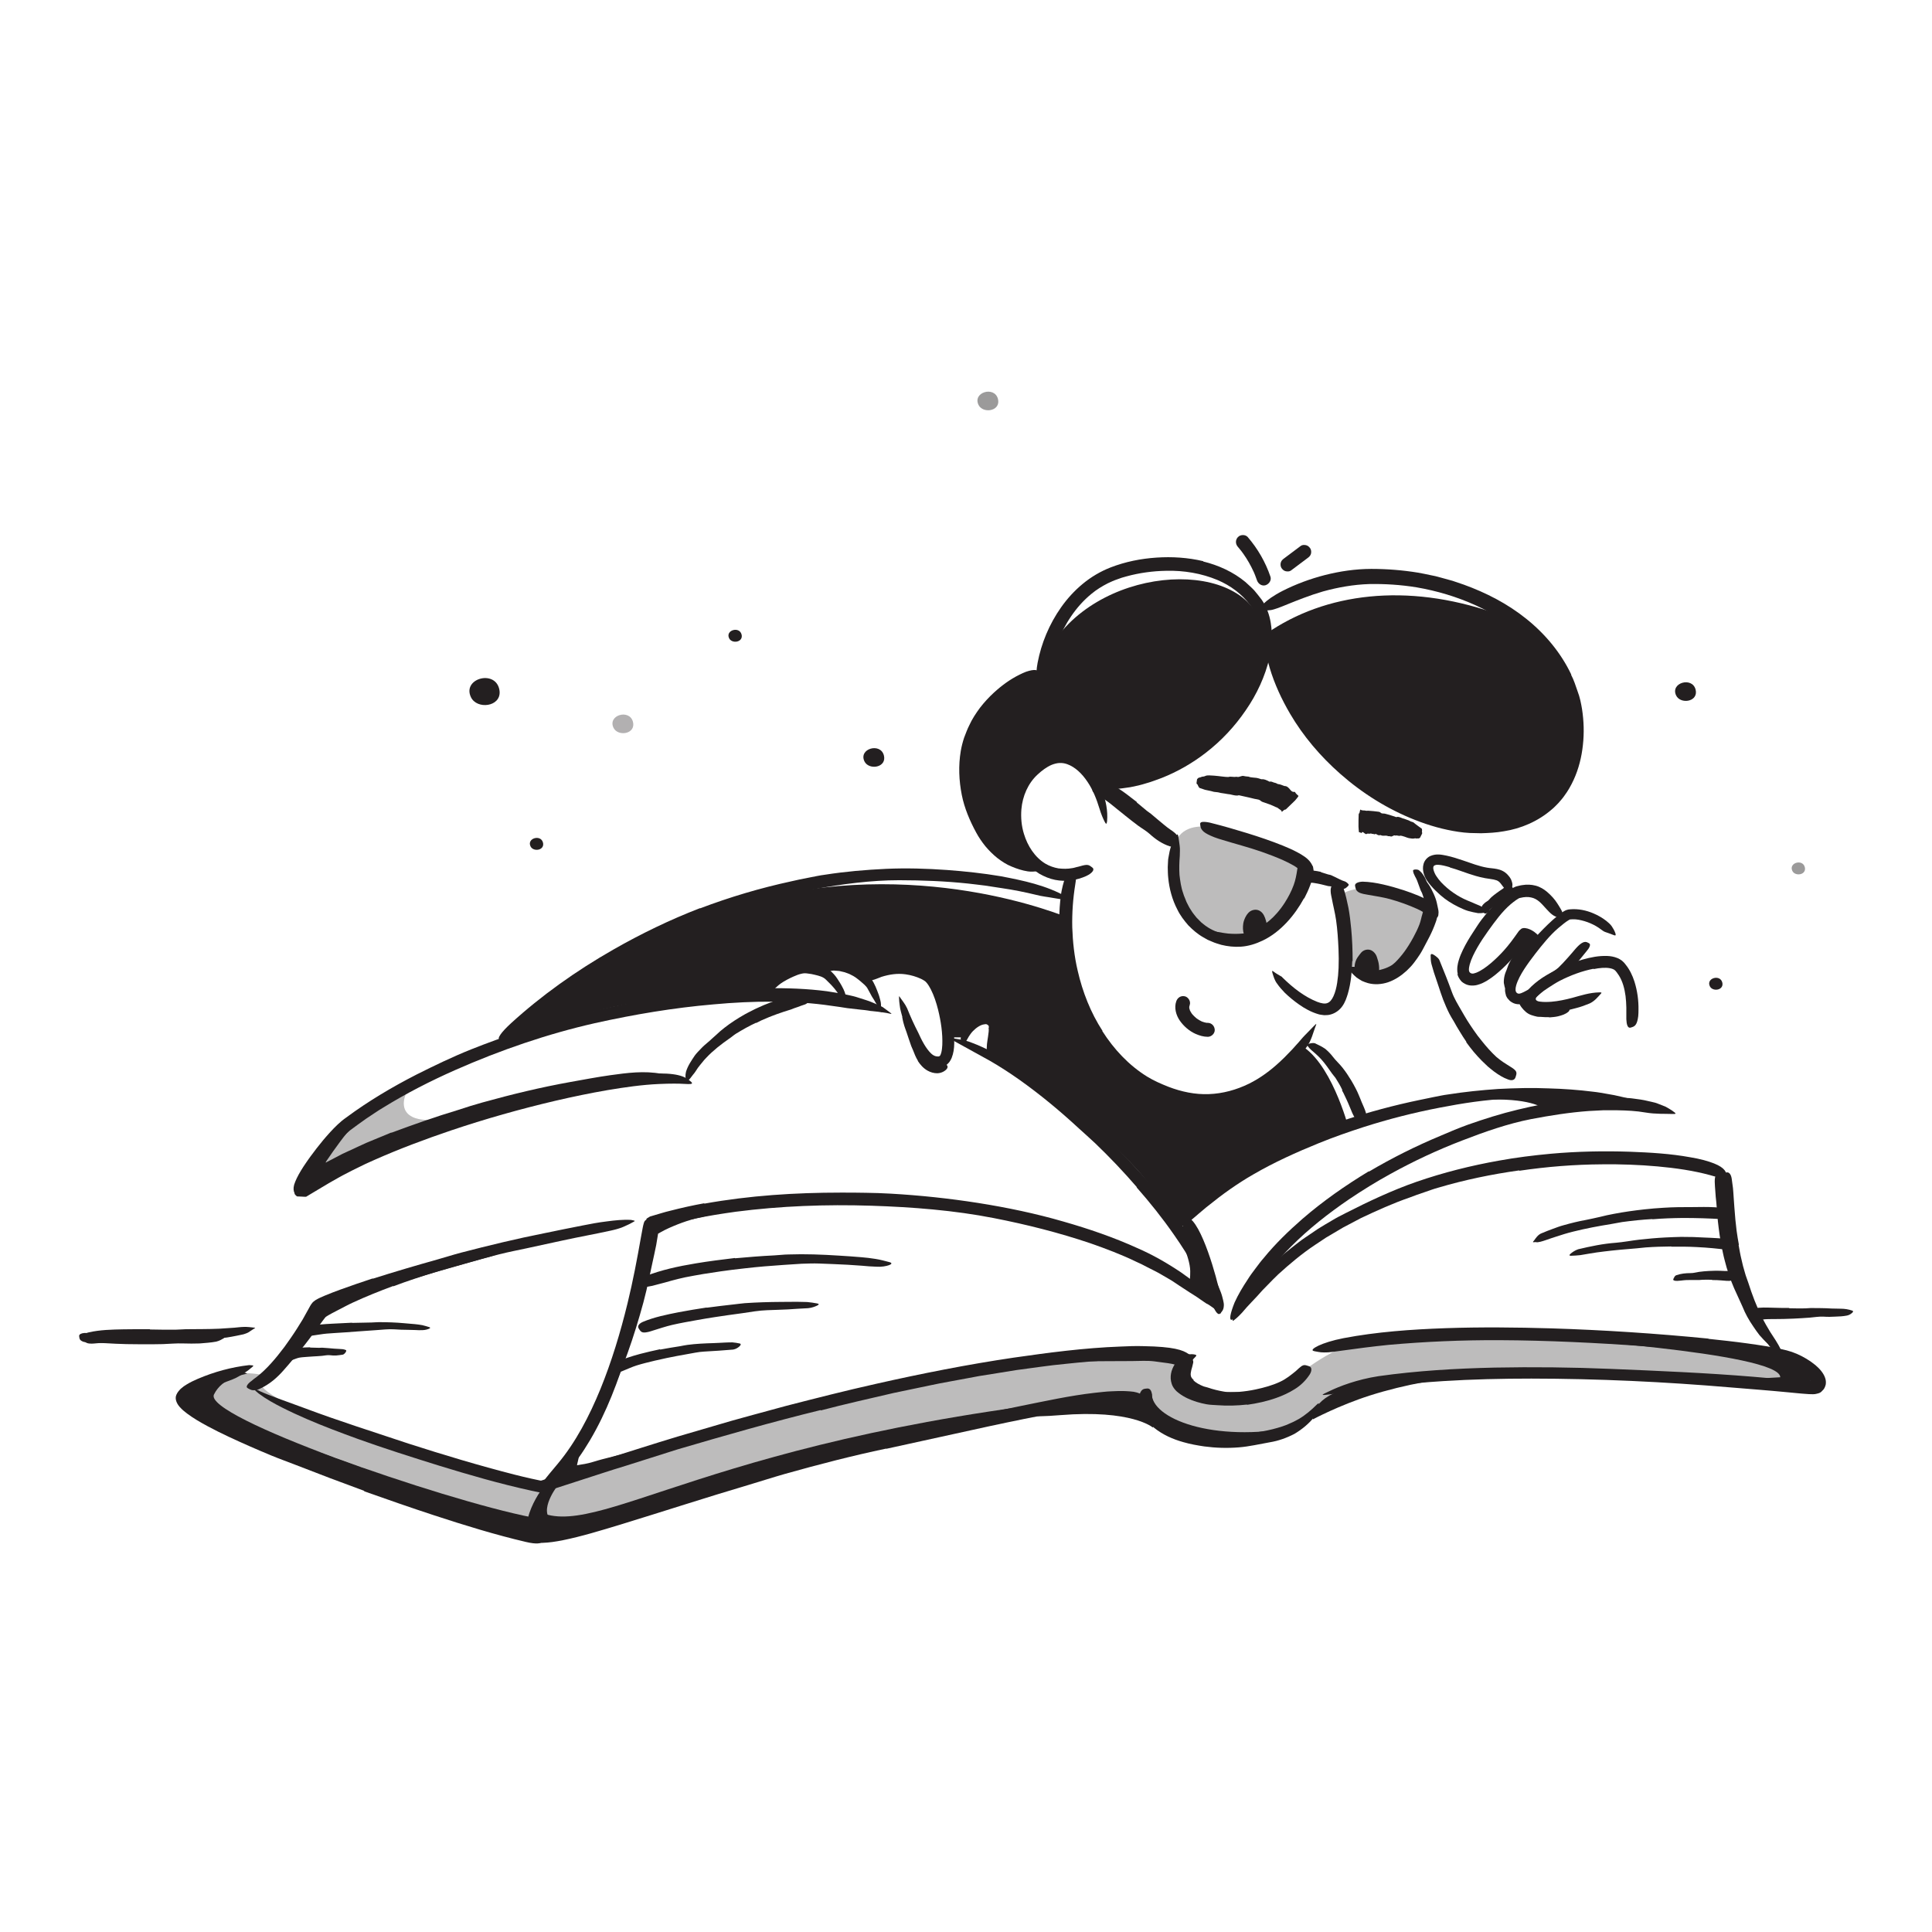 <?xml version="1.0" encoding="UTF-8"?><svg id="Layer_1" xmlns="http://www.w3.org/2000/svg" width="520" height="520" viewBox="0 0 520 520"><defs><style>.cls-1,.cls-2,.cls-3,.cls-4{fill:#231f20;}.cls-2{opacity:.3;}.cls-3{opacity:.45;}.cls-4{opacity:.35;}</style></defs><path class="cls-1" d="m310.27,384.21s-5.62-4.89-24.96-3.32c-8.29.67-10.78.2-6.16-1.3,5.89-1.91,18.79-3.8,22.7-3.99,6.97-.35,9.49,5.3,9.49,5.3l-1.06,3.32Z"/><path class="cls-1" d="m394.65,370.7c-5.63,0-16.64,1.93-25.91,4.89-8.38,2.68-15.35,6.42-15.35,6.42,0,0-.98-5.18,8.88-8.32,9.86-3.14,32.38-3,32.38-3Z"/><path class="cls-1" d="m481.57,352.12c1.41.04,2.82.05,4.25.03.52,0,1.03-.09,1.56-.09,1.84.02,3.7,0,5.56.13.82.03,1.65.05,2.47.05,1.06,0,2.12.16,3.14.52.32.11.24.35-.07.62-.31.26-.84.63-1.41.71-1.03.21-2.04.24-3.07.28-1.03.05-2.06.1-3.12.01-1.27-.08-2.57.17-3.86.27-1.43.11-2.86.19-4.31.26l-2.67.09c-1.35.05-2.72,0-4.08.04-1.06,0-2.12.23-3.2.19-.24,0-.47.04-.71,0-.89-.13-1.13-.4-1.13-1.25,0-.19-.01-.39,0-.58.06-.64.51-1.1,1.1-1.21,1.77-.38,3.5-.25,5.36-.21,1.37.03,2.77.08,4.18.06v.07Z"/><path class="cls-1" d="m36.4,359.32l5.98.09c.73.02,1.46-.03,2.19,0,2.57.09,5.15.2,7.72.24,1.14,0,2.29,0,3.42-.02.73,0,1.45-.06,2.18-.03.73.04,1.46.12,2.19.21.46.06.4.22.02.46-.38.23-1.07.63-1.9.83-1.48.28-2.96.36-4.44.49-1.49.05-2.98.05-4.47,0-1.79-.07-3.65.12-5.48.18-2.01.07-4.02.04-6.05.04l-3.74-.04c-1.89-.03-3.79-.15-5.68-.25-1.46-.08-2.92-.06-4.39-.19-.32-.03-.65-.03-.97-.08-.61-.07-.97-.29-1.22-.47-.24-.2-.35-.44-.4-.76-.02-.15-.06-.3-.06-.44,0-.46.56-.74,1.43-.81,2.52,0,5.07.27,7.72.36,1.96.08,3.94.14,5.94.14v.06Z"/><path class="cls-2" d="m315.89,229.14s1.52,22.29,12.6,23.17c11.07.89,18.01-6.43,19.84-10.27,1.83-3.84,2.85-9.01,2.85-9.01l-26.11-10.45s-5.68-1.04-8.15,3.05c-.85,1.4-1.03,3.51-1.03,3.51Z"/><path class="cls-2" d="m360.67,241.08s2.74-2.9,10.65-1.67c7.91,1.23,13.83,6.35,13.23,8.08-.6,1.72-7.79,14.79-10.53,14.73s-12.1-2.76-12.1-2.76l-1.25-18.38Z"/><path class="cls-1" d="m404.71,242.16c-.45.24-.91.5-1.33.79-.16.1-.26.26-.42.37-.56.37-1.13.74-1.65,1.18-.23.19-.4.44-.56.68-.27.27-.41.63-.96.71-.16.03-.36-.12-.58-.41-.11-.14-.24-.32-.35-.52-.13-.2-.2-.39-.16-.5.06-.21.12-.43.2-.63.09-.19.25-.33.39-.49.29-.3.62-.57,1.01-.79.46-.26.72-.72,1.1-1.06.42-.37.86-.72,1.31-1.05.28-.2.56-.4.84-.6.42-.3.88-.56,1.26-.9.3-.26.5-.65.76-.98.06-.07.1-.17.16-.23.3-.15.5-.03.91.48l.28.35c.29.39.41.82.36,1.14-.07.48-.31.71-.53.98-.23.25-.49.46-.76.67-.4.3-.82.58-1.25.85l-.04-.05Z"/><path class="cls-1" d="m430.57,296.56c-4.52-3.69-40.9-.34-29.36-.61,11.54-.27,14.53,2.56,14.53,2.56l14.83-1.96Z"/><path class="cls-2" d="m122.27,300.61c-20.02,4.31-12.79-9.3-10.02-9.43,0,0-19.93,11.9-23.89,16.98s-7.72,10.02-2.87,8.26,36.78-15.81,36.78-15.81Z"/><path class="cls-1" d="m316.82,331.59s3.48,6.55,3.53,10.5c.04,3.35-.6,4.93-.93,4.66-.75-.63,9.06,3.96,9.06,3.96l-11.67-19.12Z"/><path class="cls-1" d="m328.49,349.2c.16-.75-3.6-16.07-7.44-20.52-3.12-3.62-2.65,3.08-2.65,3.08l10.09,17.43Z"/><path class="cls-1" d="m409.52,257.71c-.51.61-.99,1.25-1.39,1.93-.15.25-.24.52-.38.78-.49.9-.94,1.83-1.27,2.82-.14.44-.21.9-.25,1.35-.09.58-.14,1.17-.27,1.77-.04.19-.2.18-.4.03-.2-.15-.5-.44-.6-.82-.08-.33-.15-.67-.2-1-.03-.34,0-.67.03-1.01.07-.67.23-1.33.48-1.95.34-.73.53-1.53.88-2.27.38-.8.84-1.56,1.34-2.29.3-.45.63-.88.95-1.3.49-.65,1.03-1.25,1.53-1.88.38-.49.68-1.04,1.03-1.55.08-.11.14-.24.23-.34.2-.16.36-.24.53-.23.2.03.37.11.56.23.09.05.18.1.25.15.12.09.19.21.25.39.05.18.12.44.05.62-.05.32-.19.55-.33.78-.14.23-.29.46-.44.68-.31.44-.65.86-.99,1.28-.52.61-1.06,1.21-1.53,1.85l-.04-.03Z"/><path class="cls-1" d="m417,273.78c-.8.01-1.6-.02-2.4-.09-.29-.02-.59.02-.88-.05-.51-.12-1.01-.24-1.55-.43-.53-.17-1.09-.5-1.52-.88-.39-.34-.72-.69-1-1.05-.18-.23-.36-.46-.5-.71-.17-.23-.16-.56-.22-.85-.02-.19.1-.24.36-.23.13,0,.3.02.49.04.09.01.19.02.29.04.05,0,.09.02.14.03.03.02.06.04.09.07.37.37.73.69,1.06.92.34.24.59.36.97.55.46.25,1.16.16,1.78.19.69.07,1.41.11,2.13.1.44,0,.89-.02,1.34-.06.67-.07,1.37-.13,2.03-.29.52-.13.99-.4,1.48-.61.11-.05.21-.1.33-.13.42-.1.6.02.82.54.05.12.11.24.15.36.14.4.06.8-.22,1.04-.81.72-1.8,1-2.82,1.26-.76.18-1.56.23-2.36.3v-.06Z"/><path class="cls-1" d="m247.07,285.53c-.6-.98-.99-1.98-1.36-2.95-.14-.35-.32-.68-.45-1.04-.45-1.25-.86-2.52-1.28-3.77-.17-.56-.43-1.09-.58-1.65-.22-.71-.41-1.44-.53-2.18-.04-.23.03-.22.19-.07.16.15.46.42.7.79l.62.97c.1.16.21.32.3.48l.22.51c.3.69.58,1.38.83,2.09.3.86.79,1.66,1.21,2.48.46.91.91,1.81,1.4,2.64.31.51.64.99,1.03,1.41.59.63,1.28,1.15,2.09,1.33.63.14,1.26-.02,1.76-.2.11-.04.21-.11.31-.15.39-.13.56-.1.99.23.1.07.2.14.29.21.3.23.34.7-.08,1.16-.63.66-1.57,1.03-2.48,1.05-.91,0-1.8-.26-2.59-.7-1.2-.68-1.99-1.65-2.63-2.61l.04-.03Z"/><path class="cls-2" d="m310.01,374.98c-18.07-1.32-164.53,37.45-164.53,37.45l-83.56-30.41s-15.44-6.84-6.56-10.47c8.88-3.63,16.77-1.14,16.77-1.14,0,0-6,1.07,2.59,5.93,8.59,4.86,65.81,26.61,79.02,22.33,13.21-4.29,71.4-23.37,105.34-28.26,33.94-4.89,58.28-8.31,59.31-.83,1.03,7.48,19.34,9.04,24.17,5.6,4.83-3.44,14.37-11.88,21.57-13.19,7.2-1.31,73.31-2.65,92.71,0,19.4,2.65,26.72,7.74,26.35,9.43-.36,1.69-82.07-1.32-82.07-1.32l-38.86,3.6s-4.49.15-13.5,10.41c-9.01,10.26-35.95-.1-37.43-3.22s-1.32-5.91-1.32-5.91Z"/><path class="cls-1" d="m143.21,408.41c-24.52-4.82-88.55-27.07-85.62-33.08,2.26-4.64,7.8-5.21,8.93-5.64,0,0-2.57-1.43-8.7,1-6.13,2.43-9.54,1.38-8.88,4.48s6.22,7.04,10.47,8.97,32.76,12.86,32.76,12.86l42.36,13.98,9.42,3.06-.73-5.63Z"/><path class="cls-1" d="m305.57,375.17c-114.52,10.41-145.15,40.56-161.35,31.24l1.72,8.17,61.59-18.32,63.81-15.38,34.24-5.71Z"/><path class="cls-1" d="m149.82,400.21s-5.88,7.76,0,9.68c6.35,2.07-6.61,2.7-6.61,2.7,0,0-.28-13.93,6.61-12.38Z"/><path class="cls-1" d="m348.76,384.11c-22.38,4.32-39.02-2.38-38.75-9.13,0,0-1.8,4.39,3.95,8.29,5.75,3.9,20.31,4.52,20.31,4.52l14.49-3.68Z"/><path class="cls-1" d="m321.21,371.52c.63.62,1.6,1.17,2.63,1.58.37.16.79.2,1.18.34,1.39.49,2.87.85,4.38,1.11.67.13,1.35.12,2.02.13.43.02.86,0,1.28.01l.63.02c.2,0,.44.11.64.14.27.07.33.19.2.57-.07.2-.19.44-.37.74-.18.25-.43.45-.69.55-.96.35-1.93.64-2.89.61-.48.01-.96,0-1.44-.05-.48-.08-.95-.19-1.42-.33-1.12-.33-2.32-.37-3.48-.68-1.27-.35-2.53-.83-3.73-1.55-.73-.46-1.44-1.02-2.04-1.76-.47-.54-.78-1.27-.95-1.99-.11-.74-.12-1.49.04-2.15.19-1.04.43-2.05.86-2.95.09-.2.15-.42.28-.6.47-.64.82-.69,1.59-.25.17.1.35.19.52.3.55.38.8.97.7,1.47-.15.77-.35,1.41-.51,1.98-.12.56-.19,1-.16,1.27.02.2.05.36.14.61.12.24.35.53.67.81l-.05.07Z"/><path class="cls-1" d="m296.27,363.63h6.77c.83.01,1.65-.07,2.48-.05,2.92.08,5.84.16,8.82.57.66.1,1.33.2,2.02.35.35.08.69.17,1.07.31.44.18.89.42,1.2.79.21.23.34.52.4.83.08.29.1.65.13.81.03.41.13.83.08,1.27-.07.87-.24,1.77-.51,2.63-.22.54-.44.34-.67-.12-.14-.29-.29-.59-.43-.88-.19-.34-.47-.72-.67-1.13-.08-.18-.19-.36-.26-.55l-.15-.58-.13-.47s0-.01,0-.03c0,0,.03,0-.02-.03-.23-.09-.56-.17-.9-.25-.7-.15-1.48-.25-2.28-.35-.81-.11-1.62-.22-2.44-.33-1.98-.26-4.07-.1-6.12-.09l-6.8.03-4.2.03c-2.12.02-4.25,0-6.36.05-1.64.05-3.24.22-4.88.29-.36.02-.71.04-1.07.03-1.34-.04-1.77-.24-2.02-.87-.06-.14-.14-.29-.17-.43-.1-.48.46-.84,1.42-.98,2.86-.45,5.85-.56,8.89-.71,2.25-.09,4.52-.19,6.79-.22v.07Z"/><path class="cls-1" d="m413.12,359.87s66.04,4.11,66.04,10.82c0,0-20.33,1.27-24.55.71s31.37,1.9,31.37,1.9c0,0,3.57-2.91,0-5.12-7.31-4.52-17.76-4.37-17.76-4.37l-55.1-3.95Z"/><path class="cls-1" d="m444.73,328.11c-2.7.15-5.4.44-8.1.8-.98.15-1.95.38-2.93.53-3.45.56-6.91,1.2-10.32,2.06-1.52.37-3.01.84-4.48,1.32-.94.31-1.89.61-2.83.95-.47.15-.94.33-1.43.44l-.74.14c-.25.05-.56-.08-.81-.03-.62.11-.59-.04-.18-.45.37-.51,1.01-1.6,2.12-1.98.95-.41,1.91-.77,2.88-1.13.97-.35,1.93-.73,2.93-.99,1.99-.56,4-1.07,6.05-1.43,1.22-.24,2.45-.52,3.7-.8,1.24-.31,2.48-.6,3.73-.82,2.74-.53,5.51-.91,8.29-1.22,1.71-.19,3.43-.33,5.14-.43,2.6-.17,5.22-.19,7.82-.18,1.01-.02,2.01,0,3.02-.03,1.01,0,2.02.02,3.04.08.45.04.89.06,1.35.12,1.68.24,2.17.67,2.28,1.54.02.2.07.41.06.61-.05.66-.82,1.02-1.93.92-3.34-.2-6.9-.32-10.52-.31-2.69.03-5.41.12-8.13.35v-.07Z"/><path class="cls-1" d="m449.84,335.49c-2.27.02-4.55.09-6.83.25-.83.06-1.66.19-2.49.25-2.93.23-5.88.49-8.81.85-1.3.14-2.61.35-3.89.56l-2.47.42c-.83.1-1.68.14-2.52.17-.53,0-.49-.21-.11-.55.39-.34,1.12-.88,2.04-1.2,3.33-.79,6.69-1.5,10.15-1.75,2.06-.17,4.18-.59,6.29-.83,2.32-.26,4.64-.47,6.98-.59,1.43-.1,2.88-.1,4.31-.16,2.19-.01,4.38.05,6.56.19.85.05,1.69.05,2.54.12.85.05,1.7.08,2.56.24.38.06.75.09,1.13.16,1.4.37,1.78.74,1.77,1.54,0,.19.02.38-.02.55-.11.59-.81.88-1.72.74-2.74-.37-5.65-.66-8.67-.8-2.23-.12-4.52-.13-6.8-.1v-.06Z"/><path class="cls-1" d="m460.82,344.46c-.83-.04-1.7-.04-2.56-.01-.32,0-.63.07-.94.07-1.13,0-2.26-.02-3.39.01-.5.01-1,.09-1.49.14-.32.03-.63.07-.95.08-.32.02-.64,0-.97-.13-.21-.08-.2-.25-.06-.54.07-.14.17-.33.29-.52.12-.17.28-.29.45-.34,1.24-.43,2.5-.56,3.8-.56.78.02,1.56-.23,2.35-.34.87-.13,1.75-.18,2.65-.24.55-.03,1.1-.05,1.66-.06.84-.03,1.7.04,2.56.07.66.03,1.36-.08,2.06,0,.15.02.31.02.46.05.54.17.65.42.51,1.1-.03.16-.06.31-.1.46-.15.51-.5.85-.87.92-.27.04-.54.1-.8.13-.25,0-.5,0-.74-.01l-1.5-.12c-.77-.05-1.57-.12-2.41-.09v-.06Z"/><path class="cls-1" d="m466.12,334.98c.27,1.24.49,2.5.84,3.73l.48,1.85.56,1.83c.25.9.67,1.74.97,2.62,1.11,3.1,2.43,6.15,4,9.08.68,1.31,1.47,2.57,2.28,3.79.54.77,1.02,1.59,1.51,2.4.48.82.88,1.71,1.35,2.55.27.54.22.48-.2.17-.21-.15-.52-.36-.92-.61-.39-.24-.88-.51-1.34-.86-.74-.67-1.4-1.41-2.07-2.16-.62-.77-1.17-1.6-1.73-2.42-1.13-1.64-2.11-3.38-2.85-5.25-.23-.55-.49-1.1-.75-1.65-.25-.55-.5-1.11-.76-1.67-.54-1.1-1.01-2.24-1.46-3.38-.5-1.25-.87-2.54-1.3-3.82-.34-1.3-.73-2.59-.99-3.9-.17-.81-.35-1.61-.5-2.42l-.4-2.44c-.2-1.23-.31-2.48-.47-3.71-.1-1.24-.21-2.48-.31-3.71-.06-.96-.16-1.9-.27-2.85l-.21-2.84c-.03-.42-.06-.83-.06-1.25,0-1.57.33-2.05.99-2.35.16-.07.31-.16.46-.19.5-.12.93.53,1.14,1.65.36,3.31.51,6.74.9,10.17.1,1.28.32,2.54.47,3.82.21,1.26.42,2.53.69,3.79l-.07.02Z"/><path class="cls-1" d="m197.82,338.67c3.51-.32,7.03-.61,10.55-.78,1.29-.06,2.56-.24,3.85-.25,4.53-.16,9.08.02,13.6.31,2.01.11,4.02.27,6.01.43,1.28.1,2.56.26,3.83.46,1.27.2,2.52.54,3.76.87.77.22.59.54-.14.81-.73.26-2.02.52-3.45.41-1.28-.05-2.56-.12-3.83-.26l-3.83-.26c-1.28-.05-2.56-.1-3.85-.18-1.29-.04-2.58-.08-3.87-.15-1.55-.06-3.13.01-4.72.06-1.59.1-3.19.21-4.77.31-3.49.24-6.98.51-10.46.92-2.15.22-4.29.51-6.42.8-1.62.25-3.24.49-4.85.74-1.61.28-3.22.56-4.81.88-1.24.26-2.45.57-3.65.89-1.2.34-2.4.69-3.61.98-.53.13-1.05.29-1.59.42-2,.45-2.69.38-3.3-.32-.14-.16-.31-.31-.41-.47-.33-.56.38-1.25,1.81-1.79,4.23-1.68,8.89-2.68,13.59-3.46,3.49-.59,7.04-1.02,10.57-1.45v.07Z"/><path class="cls-1" d="m190.21,351.97c2.49-.34,5-.63,7.5-.91.92-.09,1.82-.24,2.74-.31,3.24-.22,6.49-.32,9.73-.34,1.44-.03,2.88-.03,4.31-.03.92,0,1.83.03,2.75.06.92.07,1.83.23,2.73.39.56.11.47.31-.02.56-.49.24-1.39.61-2.43.71-.92.07-1.83.11-2.75.15l-2.74.18c-.92.04-1.83.09-2.75.11-.92.04-1.84.08-2.77.1-2.22.07-4.5.48-6.74.81-2.47.34-4.96.67-7.43,1.06-1.52.24-3.05.48-4.57.76-2.3.42-4.62.81-6.89,1.34-1.76.41-3.45,1-5.17,1.52-.38.11-.74.26-1.13.34-1.44.33-1.94.21-2.42-.53-.11-.17-.24-.33-.32-.51-.27-.59.21-1.23,1.22-1.66,3-1.26,6.31-1.93,9.64-2.59,2.48-.48,4.99-.87,7.49-1.26l.02.07Z"/><path class="cls-1" d="m177.68,363.24c1.78-.33,3.57-.64,5.37-.91.65-.11,1.3-.27,1.96-.35,2.32-.31,4.67-.41,7.01-.48,1.03-.05,2.08-.08,3.1-.15.66-.01,1.32-.07,1.99-.05.66.05,1.32.16,1.98.3.41.1.33.4-.03.75-.36.34-1,.78-1.73.89-2.59.22-5.16.4-7.81.54-1.58.07-3.19.47-4.79.73-1.76.31-3.52.63-5.27,1-1.08.23-2.16.46-3.24.72-1.63.4-3.27.78-4.86,1.28-1.24.39-2.4.94-3.6,1.42-.26.1-.51.23-.79.32-1,.34-1.38.24-1.81-.43-.1-.15-.21-.3-.28-.46-.26-.54.03-1.12.72-1.5,2.06-1.13,4.37-1.82,6.73-2.46,1.75-.47,3.54-.86,5.33-1.25l.02.06Z"/><path class="cls-1" d="m165.45,366.38c1.69-4.39,3.2-8.85,4.49-13.38.5-1.65.86-3.33,1.3-4.99.78-2.93,1.47-5.88,2.1-8.84.33-1.48.57-2.97.86-4.46l.36-2.24.21-1.38c.03-.14.03-.29.08-.43l.36-.26c.23-.17.49-.35.7-.48,2.44-1.47,4.97-2.53,7.56-3.48,1.66-.59,3.36-1.1,5.09-1.47.44-.08.87-.18,1.31-.24l1.33-.12c.44-.03.89-.03,1.34-.04.44,0,.9.12,1.34.24,1.1.42.93.26.04.76-.22.15-.49.27-.78.46-.29.26-.63.34-.99.52-.73.27-1.55.69-2.48.84-3.3.64-6.54,1.75-9.63,3.14-.76.35-1.53.72-2.23,1.13-.18.1-.36.2-.52.3-.13.08-.08.04-.12.06-.03,0-.03.03-.04.05,0,.02,0-.01-.02.04l-.05.33-.44,2.66-.55,2.63c-.94,4.18-1.75,8.57-2.89,12.79-1.26,4.64-2.67,9.24-4.3,13.77-1.01,2.78-2.06,5.55-3.21,8.27-.82,2.08-1.81,4.11-2.72,6.15-.48,1.01-.99,2.01-1.48,3.01-.49,1.01-.98,2.01-1.52,2.98-.83,1.52-1.57,3.07-2.45,4.54l-1.27,2.23c-.42.75-.92,1.45-1.38,2.18-.41.64-.82,1.26-1.23,1.9-1.71,2.27-2.43,2.86-3.27,2.94-.19.02-.39.08-.53.07-.44-.02-.14-1.26,1-2.91,3.3-5,6.32-10.52,9.07-16.24,2.03-4.25,3.93-8.6,5.55-13.06l.06.02Z"/><path class="cls-1" d="m169.07,393.75l-5.15,1.28c-.63.16-1.23.39-1.86.54-1.11.27-2.23.5-3.36.72l-1.69.33-.85.16-.57.11c-.22.05-.42.07-.63.09h-1.19s-.58,0-.58,0l-.3-.24c.08-.61.15-1.15.33-1.79.19-.49.41-1.05.67-1.44.15-.3.31-.59.49-.87.35-.57.75-1.1,1.19-1.59.29-.3.34-.19.29.18-.05.37-.08,1.05-.25,1.76l-.19.8-.08.38s0,0,0,0c0,0,0,0-.04.05-.03.03-.01.11.06.11.02,0,0,.03.06.03l.27-.05.55-.1,1.11-.18c1.56-.26,3.1-.85,4.67-1.25l5.18-1.32,3.19-.82c1.6-.43,3.23-.83,4.8-1.32,1.22-.39,2.38-.91,3.59-1.35.27-.1.52-.22.79-.3,1.01-.31,1.4-.2,1.77.44.09.15.19.29.25.44.21.51-.09,1.06-.77,1.39-2.03,1.01-4.28,1.75-6.57,2.43-1.7.51-3.42.96-5.14,1.44l-.02-.06Z"/><path class="cls-1" d="m94.76,356.06l5.26-.11c.64-.01,1.28-.09,1.92-.09,2.27,0,4.55.07,6.81.28,1.01.09,2.01.17,3.01.26.64.09,1.28.13,1.91.27.63.14,1.25.34,1.86.53.38.13.29.28-.08.44-.37.15-1.02.36-1.75.37-.65.03-1.28.01-1.91-.03l-1.9-.05c-1.27,0-2.54-.05-3.82-.14-1.54-.1-3.14.11-4.72.21l-5.24.37-3.24.24c-1.64.12-3.29.19-4.92.33-1.27.11-2.51.36-3.77.52-.28.04-.55.09-.83.1-1.05.02-1.38-.17-1.59-.88-.05-.16-.11-.32-.14-.48-.09-.54.34-1,1.08-1.18,1.09-.27,2.21-.41,3.35-.51,1.14-.12,2.29-.17,3.46-.24,1.74-.09,3.49-.17,5.24-.26v.06Z"/><path class="cls-1" d="m83.48,362.7c.81.02,1.62.04,2.43.07.3,0,.58-.05.88-.03,1.05.06,2.1.16,3.14.25.47.03.93.05,1.39.08.59.03,1.2.04,1.77.3.18.08.11.34-.08.62-.19.27-.49.59-.8.63-.56.08-1.12.16-1.69.21-.57.04-1.14,0-1.72-.07-.7-.08-1.42.1-2.13.17-.79.08-1.58.11-2.38.16-.49.03-.98.07-1.47.1-.74.07-1.5.09-2.23.22-.57.1-1.12.36-1.69.55-.13.04-.25.11-.38.13-.48.09-.65-.09-.79-.85-.03-.17-.07-.35-.09-.52-.07-.59.1-1.09.41-1.27.94-.53,1.96-.65,3.02-.73.79-.06,1.59-.06,2.4-.09v.06Z"/><path class="cls-1" d="m105.86,346.12c-3.7,1.37-7.37,2.84-10.96,4.5-1.31.6-2.57,1.31-3.84,1.95-.56.28-1.12.57-1.67.87-.27.15-.56.29-.81.45l-.39.23c-.13.08-.27.16-.32.2-.16.07-.28.21-.43.4l-.56.73-1.13,1.54c-1.52,2.08-3.05,4.17-4.69,6.18-1.45,1.79-2.91,3.59-4.44,5.31-1.91,2.23-4.21,4.33-7.1,5.42-.92.29-.87.02-.44-.75.2-.41.55-.83.89-1.44.18-.29.37-.6.59-.9.11-.15.23-.29.33-.47.13-.14.26-.29.4-.43l.74-.75.7-.8c.48-.52.99-1.02,1.46-1.55.98-1.04,1.92-2.14,2.85-3.25,1.85-2.23,3.67-4.53,5.54-6.85.56-.69,1.1-1.42,1.63-2.15l.82-1.13c.26-.33.63-.92,1.2-1.28.92-.64,1.68-1.05,2.52-1.53.82-.44,1.64-.9,2.48-1.29,3.65-1.8,7.39-3.38,11.16-4.84,2.32-.9,4.67-1.74,7.02-2.55,3.56-1.25,7.21-2.27,10.79-3.33,1.4-.4,2.78-.79,4.16-1.22,1.38-.42,2.77-.77,4.16-1.16.61-.17,1.21-.35,1.84-.47,2.33-.48,3.11-.41,3.74.29.14.14.31.25.4.37.27.3-.54,1.26-2.19,1.68-4.88,1.4-10.01,2.72-15.13,4.28-3.78,1.19-7.58,2.41-11.31,3.83l-.03-.06Z"/><path class="cls-1" d="m105.36,304.87c5.93-2.2,11.89-4.31,17.93-6.12l3.29-1.06c1.1-.34,2.2-.66,3.31-.97,7.81-2.17,15.7-4.08,23.68-5.51,3.54-.63,7.09-1.31,10.64-1.81,4.53-.63,9.2-1.26,13.81-.38,1.41.4,1.21.26-.02.54-.61.15-1.47.3-2.47.49-.51.13-1.06.3-1.64.42-.58.1-1.2.19-1.84.25-2.28.27-4.54.7-6.82,1.02-2.28.37-4.56.7-6.83,1.16l-3.42.63-3.41.7-3.42.69c-1.14.26-2.28.5-3.43.73-5.49,1.1-11.07,2.83-16.56,4.44-6.02,1.84-12.03,3.75-17.92,5.98-3.65,1.31-7.22,2.81-10.79,4.32l-4,1.84c-.66.31-1.34.6-2,.93l-1.95,1.01-1.95,1.01-1.26.66c-.46.26-.98.57-1.33.74-1.55.82-3.1,1.65-4.65,2.46l-.91.49-.46.24.15-.49c.21-.64.42-1.18.64-1.73.21-.54.47-1.13.71-1.7.31-.62.66-1.29,1.03-1.95l1.28-2.11,1.1-1.69c.63-.95,1.27-1.89,1.95-2.82.59-.82,1.17-1.62,1.85-2.4,1.26-1.43,2.21-2.3,3.01-2.78.38-.24.78-.37,1.09-.45.31-.08.6-.09.88-.04.25.04.53.07.69.16.26.15.1.52-.26.99-.37.54-.95,1.3-1.79,2.3-1.22,1.48-2.37,3.11-3.55,4.73-.58.82-1.16,1.65-1.72,2.49-.39.59-.28.45-.31.51,0,.03,0,.06,0,.08.01.06.05.07.12,0,.05-.05.06-.06.04-.05l4.27-2.23c1.45-.69,2.91-1.35,4.36-2.02l2.19-1,2.22-.92,4.43-1.83.03.06Z"/><path class="cls-1" d="m349.39,280.98c8.73,4.07,13.53,22.4,13.53,22.4,0,0-7.38,2.8-18.02,7.54s-28.09,19.46-28.09,19.46l-4.03-6.09c-7.95-16.9-45.85-40.14-45.85-40.14,0,0,3.83-7.61.08-9.45-3.75-1.83-7.58,4.51-7.58,4.51h-4.06l-.68-10.29s-1.72-5.66-6.8-7.79c-5.08-2.13-15.51,2.06-15.51,2.06,0,0-4.15-2.38-6.62-4.21-2.46-1.83-5.42,1.54-8.85,1.64-3.43.1-11.62,5.99-11.62,5.99,0,0-9.91,3.99-25.24,2.89-15.33-1.11-43.4,10.48-43.4,10.48,0,0,13.61-12.19,23.67-18.85,10.06-6.66,31.67-15.43,31.67-15.43,46.87-16.56,87.85-1.77,96.02,1.47,0,0,.17,24.49,9.53,35.26,9.37,10.77,20.99,13.96,26.03,13.52s15.54-4.24,18.71-6.94c2.35-2,7.11-8.03,7.11-8.03Z"/><path class="cls-1" d="m339.36,167.7c-6.06-18.07-45.15-15.33-57.51,7.97l-1.57,5.72s-12.71,3.82-16.66,12.7c-3.95,8.88-5.09,16.96-2.54,22.81s6.7,16.52,17.3,16.84c0,0-5.02-6.05-4.74-12.03.28-5.98,1.13-13.77,6.34-15.8,5.21-2.03,8.07-3.38,11.05.08,2.99,3.47,4.79,7,4.79,7,0,0,17.79-4.52,22.11-7.28,4.32-2.77,16.52-13.13,19.2-20.65,2.67-7.52,2.25-17.36,2.25-17.36Z"/><path class="cls-1" d="m340.87,170.52c15.79-11,37.82-13.67,61.09-5.62,0,0,17.47,7.42,20.78,23.11,3.31,15.69-3.01,23.42-6.06,28.02-3.05,4.61-20.02,7.34-23.95,6.35-3.93-1-27.35-11.82-29.82-13.92-2.47-2.11-16.58-19.03-18.58-25.21-1.99-6.18-3.47-12.72-3.47-12.72Z"/><path class="cls-1" d="m98.02,401.26c-6.12-2.24-12.22-4.54-18.29-6.92-2.22-.87-4.46-1.66-6.66-2.57-3.88-1.61-7.73-3.29-11.55-5.08-1.91-.9-3.8-1.83-5.67-2.84-1.87-1.02-3.72-2.06-5.49-3.39-.69-.51-1.36-1.07-2-1.79-.74-.84-1.39-2.13-.89-3.26.16-.36.35-.7.61-1,.12-.16.25-.31.39-.44.13-.12.23-.24.36-.33.47-.41.95-.73,1.44-1.03.97-.59,1.96-1.06,2.94-1.48,4.49-1.92,9.12-3.17,13.85-3.71,1.55.1,1.34.07.29.96-.52.47-1.31.97-2.25,1.57-.48.29-.99.61-1.55.89-.56.27-1.16.52-1.8.75-1.11.38-2.19.83-3.28,1.2-1.09.37-2.17.75-3.21,1.17-1.04.42-2.05.87-2.94,1.37-.45.25-.85.52-1.17.77-.17.13-.32.29-.28.24,0,0-.02.01-.03.02-.02.02-.03.05-.02.08,0,0,0,.01.02.04.04.04.11.14.17.22.18.17.31.34.52.51.77.69,1.72,1.36,2.7,2,1.98,1.27,4.11,2.46,6.27,3.6,5.09,2.7,10.76,4.82,16.27,7,6.07,2.39,12.19,4.69,18.34,6.92,3.79,1.37,7.58,2.72,11.39,4.03,5.77,1.98,11.56,3.98,17.34,5.78,4.49,1.4,8.97,2.55,13.46,3.79.99.27,1.97.51,2.96.8,3.67,1.09,4.78,1.67,5.27,2.84.11.26.28.54.32.77.13.77-1.54.93-4.28.28-8.13-1.9-16.53-4.48-24.91-7.23-6.23-2.04-12.45-4.22-18.64-6.41l.02-.08Z"/><path class="cls-1" d="m361.29,293.37c-.53-1.12-1.17-2.22-1.86-3.28-.26-.38-.61-.7-.86-1.08-.95-1.33-1.88-2.72-3.01-3.96-.51-.54-1.04-1.06-1.59-1.54-.71-.63-1.47-1.17-2.04-2.02-.18-.26-.02-.44.38-.57.38-.11,1.09-.3,1.66-.1.95.42,1.87.91,2.73,1.48.78.67,1.51,1.4,2.13,2.24.76.98,1.72,1.82,2.5,2.82.86,1.08,1.63,2.24,2.35,3.43.44.73.85,1.48,1.24,2.24.3.58.58,1.16.82,1.77.27.59.49,1.21.74,1.81.38.94.87,1.87,1.17,2.95.05.25.1.49.12.75.04.46-.09.81-.28,1.01-.19.21-.48.29-.92.3-.2,0-.39.02-.59,0-.64-.07-1.17-.47-1.38-.86-.16-.32-.4-.63-.51-.94-.18-.33-.27-.64-.42-.98-.29-.7-.59-1.4-.89-2.11-.25-.54-.48-1.08-.76-1.63-.24-.56-.53-1.11-.83-1.65l.07-.05Z"/><path class="cls-1" d="m361.66,301.54c6.72-2.22,13.55-4.06,20.46-5.49,1.26-.28,2.52-.53,3.78-.78,1.26-.24,2.52-.53,3.8-.69,4.48-.71,9-1.17,13.53-1.48,4.53-.23,9.06-.36,13.59-.16,4.01.11,8.05.4,12,.9,1.27.13,2.53.37,3.8.59,1.26.21,2.53.44,3.77.76,2.5.58,4.99,1.16,7.37,2.14,1.5.53,1.29.47-.06.33-.67-.09-1.66-.05-2.8-.2-1.14-.15-2.49-.22-3.94-.4-2.54-.41-5.13-.46-7.66-.79-2.56-.15-5.11-.35-7.67-.47-2.56-.19-5.12-.18-7.69-.25-2.57.04-5.15.02-7.74.16-6.19.23-12.58,1.23-18.81,2.44-6.85,1.32-13.63,3.05-20.28,5.17-4.09,1.32-8.16,2.74-12.14,4.36-6.03,2.45-12.02,5.15-17.61,8.4-4.36,2.5-8.37,5.38-12.18,8.47-.87.65-1.62,1.38-2.47,2.05-.76.65-1.37,1.2-1.92,1.63-.52.45-.94.81-1.33,1.08-.78.53-1.27.79-1.88.85-.27.03-.59.12-.81.1-.37-.04-.39-.46-.08-1.21.3-.77,1-1.79,2.02-2.99,1.56-1.71,3.22-3.39,5.03-4.9,1.82-1.5,3.73-2.89,5.71-4.22,3.95-2.66,8.14-5.02,12.43-7.19,6.38-3.22,13.01-5.95,19.76-8.29l.04.08Z"/><path class="cls-1" d="m266.15,276.6c-.03-.26-.03-.37-.03-.47-.05-.07-.18-.18-.27-.28-.11-.03-.21-.17-.34-.17-.19-.07-.4.01-.65.03-.95.12-2.11.89-3.01,1.83-.41.42-.75.91-1.07,1.4-.2.32-.37.65-.56.98-.16.34-.46.61-.7.92-.17.18-.36.1-.56-.2-.18-.29-.47-.86-.37-1.36.27-.83.63-1.62,1.08-2.37.48-.72,1.09-1.39,1.82-1.95.87-.64,1.73-1.51,3.08-1.83.72-.19,1.56-.1,2.28.16.34.19.67.29,1,.58.36.26.6.61.81.96.45.89.48,1.72.49,2.47,0,1.15-.25,2.2-.4,3.23-.12.8-.09,1.61-.14,2.41-.01.17,0,.35-.02.52-.12.63-.38.75-1.21.7-.19-.01-.38-.02-.56-.04-.63-.09-1.07-.47-1.16-.98-.22-1.49.09-2.85.27-4.13.15-.92.26-1.88.15-2.38l.07-.02Z"/><path class="cls-1" d="m188.44,244.48c7.99-3.03,16.19-5.47,24.53-7.27,1.51-.36,3.04-.67,4.57-.96,1.53-.29,3.05-.64,4.59-.83,5.42-.85,10.89-1.31,16.36-1.57,5.47-.24,10.96-.08,16.41.31,4.84.36,9.69.88,14.45,1.68,6.07,1.16,12.24,2.43,17.76,5.57.83.57,1.11.97,1.02,1.03-.1.09-.56-.1-1.39-.21-.82-.12-1.95-.35-3.32-.55-1.35-.26-2.97-.4-4.64-.85-2.98-.72-6-1.33-9.05-1.77l-4.57-.7c-1.53-.18-3.06-.39-4.59-.55-6.14-.65-12.34-.89-18.58-.9-7.47,0-15.22,1.02-22.74,2.4-8.27,1.51-16.44,3.67-24.4,6.46l-3.67,1.31c-1.22.43-2.41.96-3.62,1.43l-3.61,1.46-3.54,1.62c-1.79.81-3.59,1.62-5.33,2.54-1.75.9-3.53,1.76-5.26,2.7-1.71.97-3.43,1.94-5.14,2.91-1.72.94-3.34,2.06-5,3.09-1.27.83-2.57,1.61-3.79,2.5-1.22.89-2.44,1.77-3.65,2.65-2.45,1.73-4.76,3.63-7.12,5.49-1.03.83-2.05,1.62-3.07,2.48-3.8,3.16-5.16,3.97-6.59,3.93-.32,0-.71.03-.96-.04-.84-.24.36-1.98,3.07-4.46,8.05-7.35,17.47-14.08,27.53-19.81,7.46-4.26,15.26-8.04,23.31-11.14l.04.08Z"/><path class="cls-1" d="m296.68,277.5c3.11,4.89,7.15,9.23,12.09,12.28,1.81,1.11,3.75,1.95,5.72,2.73,3.49,1.34,7.17,2.12,10.89,1.97,3.71-.13,7.4-1.14,10.8-2.81,3.02-1.49,5.79-3.55,8.26-5.85l1.18-1.12,1.14-1.17,1.14-1.18,1.09-1.22c.76-.79,1.41-1.67,2.19-2.46.79-.77,1.54-1.59,2.33-2.39.98-1,.89-.84.45.29-.23.56-.46,1.42-.83,2.41-.2.48-.39,1.04-.67,1.57-.3.51-.61,1.07-1.02,1.58-2.73,3.76-6.1,7.11-10.01,9.83-3.87,2.76-8.49,4.68-13.31,5.28-2.88.3-5.85.34-8.78-.13-2.92-.5-5.76-1.29-8.43-2.48-5.88-2.6-10.96-6.8-14.81-11.83-2.37-3.1-4.33-6.49-5.92-10.01-2.38-5.36-3.82-11.11-4.53-16.85-.55-4.47-.75-8.92-.29-13.41.13-.98.2-1.96.41-2.94.76-3.65,1.5-4.7,2.56-5.15.25-.1.51-.26.73-.28.37-.05.58.33.62,1.01.02.34,0,.76-.06,1.25-.05.49-.11,1.06-.22,1.69-.6,3.72-.88,7.56-.8,11.46.13,3.89.55,7.84,1.46,11.69,1.31,5.72,3.49,11.29,6.68,16.2l-.07.05Z"/><path class="cls-1" d="m383.34,242.35c-.14-.65-.34-1.32-.6-1.99-.09-.24-.25-.44-.35-.69-.33-.89-.65-1.79-.98-2.67-.15-.4-.36-.76-.56-1.13-.24-.48-.49-.96-.53-1.54-.01-.18.25-.28.59-.3.34-.02.81.02,1.04.22l.59.55c.18.19.33.41.48.62.3.43.58.88.77,1.39.2.63.69,1.13,1.03,1.7.37.64.71,1.31,1.03,2.01.19.43.38.87.54,1.33.25.7.4,1.44.56,2.22.13.6.32,1.27.2,2-.02.16-.02.33-.07.48-.26.55-.55.63-1.23.3-.15-.07-.31-.14-.45-.23-.47-.29-.83-.71-.93-.94-.15-.36-.33-.58-.47-.81-.15-.22-.15-.49-.26-.81-.04-.23-.15-.52-.21-.79-.12-.29-.17-.58-.28-.9l.07-.04Z"/><path class="cls-1" d="m363.96,258.64c-.11,2.9-.31,5.82-1.19,8.84-.34,1.09-.71,2.26-1.48,3.34-.66.95-1.76,1.83-3.01,2.19-.63.22-1.24.22-1.85.23-.29-.02-.57-.07-.85-.11-.29-.04-.56-.09-.79-.17-1.94-.58-3.64-1.53-5.18-2.62-1.37-.97-2.66-2.02-3.84-3.17-.73-.76-1.44-1.55-2.04-2.43-.66-.83-.96-1.92-1.27-2.92-.16-.64-.04-.59.44-.23.23.18.58.42,1.01.67.21.13.43.27.68.4.12.07.23.15.37.21l.28.29c2.76,2.71,5.86,5.13,9.3,6.49,1.07.4,2.04.6,2.7.33.67-.22,1.22-.88,1.66-1.84.48-1.04.8-2.31,1-3.61.2-1.31.33-2.66.38-4.02.06-1.68.06-3.39-.02-5.09-.12-2.58-.28-5.2-.65-7.76-.29-2-.8-3.92-1.17-5.92-.08-.44-.2-.86-.25-1.32-.19-1.69.24-2.34,1.15-2.7.21-.08.4-.18.59-.21.32-.06.61.1.9.36.3.26.59.67.79,1.23.55,1.65.95,3.45,1.32,5.27.34,1.83.56,3.73.74,5.64.27,2.84.38,5.73.38,8.65h-.09Z"/><path class="cls-1" d="m355.54,234.75c.66.21,1.31.42,1.97.62.24.07.49.07.72.17.82.38,1.63.75,2.42,1.17.35.18.71.32,1.07.44.48.11.9.44,1.25.85.11.14,0,.33-.22.56-.22.22-.59.55-.88.63-.26.07-.52.14-.74.1-.23-.01-.46-.02-.68-.05-.22-.03-.45-.06-.67-.12-.21-.08-.42-.19-.63-.3-.5-.3-1.11-.23-1.67-.33-.62-.15-1.23-.3-1.85-.46-.38-.08-.77-.18-1.16-.24-.59-.1-1.18-.22-1.78-.21-.46,0-.92.21-1.37.34-.1.03-.2.09-.3.1-.37.04-.49-.18-.57-1.04l-.05-.59c-.04-.67.12-1.22.41-1.42.86-.59,1.79-.72,2.71-.65.68.06,1.35.22,2.03.35v.08Z"/><path class="cls-1" d="m303.79,216.84c1.07.9,2.13,1.81,3.23,2.67.4.32.84.57,1.24.88,1.4,1.12,2.79,2.26,4.25,3.3.64.47,1.32.89,2,1.29.44.24.89.48,1.3.79.21.14.42.29.61.46.21.15.35.41.53.62.2.29.07.44-.34.63-.21.09-.49.21-.82.32-.31.08-.63.08-.92,0-2.05-.67-3.82-1.87-5.41-3.32-.95-.86-2.11-1.5-3.16-2.27-1.14-.85-2.26-1.73-3.37-2.62l-2.04-1.64c-1.03-.82-2.04-1.69-3.11-2.45-.82-.61-1.75-1.03-2.58-1.6-.18-.12-.38-.23-.55-.36-.66-.5-.74-.83-.51-1.42.05-.13.09-.27.15-.39.19-.39.73-.53,1.33-.32,1.8.6,3.34,1.7,4.87,2.82,1.13.83,2.24,1.71,3.35,2.57l-.04.06Z"/><path class="cls-1" d="m305.93,215.95l2.79,2.32c.34.28.73.49,1.07.78,1.2,1,2.38,2.03,3.61,3.02.53.45,1.09.86,1.66,1.26.37.25.74.49,1.07.79.16.15.34.28.48.48.13.2.25.39.39.6.15.27.03.37-.33.48-.18.06-.43.13-.72.2-.14.03-.31.08-.45.08-.14,0-.27-.03-.39-.08-1.72-.67-3.21-1.66-4.51-2.97-.79-.77-1.8-1.3-2.69-1.96-.98-.73-1.96-1.47-2.92-2.25l-1.77-1.42c-.9-.71-1.78-1.46-2.71-2.12-.72-.51-1.53-.89-2.29-1.34-.17-.1-.35-.17-.49-.31-.27-.24-.42-.43-.44-.67,0-.27.07-.51.19-.77.05-.12.09-.24.15-.34.09-.17.24-.26.48-.35.23-.08.59-.2.84-.1.84.18,1.5.61,2.19,1.02.68.42,1.33.9,1.99,1.38.96.74,1.92,1.48,2.88,2.21l-.04.06Z"/><path class="cls-1" d="m262.16,200.43c-.99,3.28-1.19,6.95-.81,10.52.13,1.31.46,2.59.74,3.87.53,2.26,1.24,4.48,2.22,6.59.99,2.1,2.25,4.09,3.81,5.82,1.38,1.54,3.09,2.77,4.87,3.78,2.31,1.32,4.88,1.9,7.52,2.72.83.31.73.22-.02.39-.74.26-2.19.65-3.87.41-1.47-.23-2.91-.69-4.3-1.28-1.41-.55-2.69-1.4-3.89-2.32-1.18-.94-2.25-2.02-3.22-3.17-.94-1.17-1.79-2.41-2.49-3.72-1.69-3.12-3.15-6.53-3.85-10.07-.77-3.88-.94-7.88-.28-11.82.21-1.21.51-2.41.9-3.59.45-1.13.84-2.28,1.4-3.36.76-1.68,1.79-3.23,2.88-4.71,1.13-1.45,2.37-2.81,3.72-4.05,2.09-1.92,4.37-3.6,6.95-4.87.56-.28,1.13-.54,1.73-.77,2.26-.76,3.14-.53,3.73.2.14.17.3.34.39.52.27.63-.53,1.22-1.91,1.81-4.14,1.74-8.14,4.35-11.14,7.96-1.12,1.33-2.08,2.79-2.94,4.32-.81,1.54-1.55,3.21-2.04,4.84l-.08-.02Z"/><path class="cls-1" d="m238.52,389.89c-9.13,1.92-18.19,4.27-27.2,6.8-3.29.94-6.54,1.99-9.81,2.97-11.56,3.42-23.03,7.16-34.61,10.71-5.14,1.55-10.31,3.16-15.62,4.23-1.72.32-3.45.61-5.27.66h-.69s-.35,0-.35,0l-.48-.06-.98-.12c-.07-.03-.19.02-.22-.07l-.13-.21-.27-.43c-.17-.29-.38-.57-.48-.88-.11-.29-.2-.49-.28-.75-.11-.49-.23-.99-.24-1.48-.14-1.99.45-3.77,1.12-5.42.7-1.64,1.54-3.17,2.52-4.59,1.3-1.72,1.23-1.43.86.4-.18.92-.47,2.21-.85,3.67-.19.73-.36,1.52-.51,2.33-.06.4-.15.81-.18,1.22-.08.41-.1.81-.14,1.21-.04.71.04,1.35.21,1.91.05.1.15.33.13.3,0,.02,0,0,0,0h.06s.99-.01.99-.01c.38-.02.79-.07,1.18-.1.8-.1,1.61-.22,2.43-.39,3.28-.64,6.6-1.6,9.91-2.59,6.65-1.91,13.32-4.05,20.05-6.07,8.05-2.43,16.32-5.36,24.57-7.87,9.07-2.77,18.23-5.3,27.47-7.48,5.7-1.35,11.41-2.49,17.08-3.77,8.61-1.9,17.27-3.82,25.87-5.57,6.69-1.34,13.25-2.8,20.02-3.57,1.5-.13,2.95-.36,4.47-.4,2.81-.17,4.69-.04,5.99.13,1.31.24,2.04.59,2.61,1.07.26.22.6.44.74.64.23.35-.23.63-1.23.84-.5.1-1.14.19-1.89.26-.76.1-1.64.18-2.63.24-1.46.08-2.95.29-4.43.42-1.49.21-2.98.38-4.47.62-2.99.47-6.03.91-9.08,1.48-6.1,1.09-12.28,2.37-18.48,3.7-9.23,2.02-18.5,4.05-27.75,6.08l-.03-.08Z"/><path class="cls-1" d="m467.95,335.08c.23,1.26.43,2.53.74,3.77.15.62.28,1.25.44,1.88l.53,1.86c.23.91.62,1.77.9,2.67,1.01,3.16,2.18,6.3,3.69,9.29.65,1.33,1.4,2.63,2.17,3.89,1.02,1.6,2.13,3.14,2.93,4.9.25.55-.04.67-.65.49-.59-.2-1.63-.61-2.39-1.45-1.22-1.57-2.4-3.19-3.44-4.9-.56-.83-.99-1.74-1.43-2.64-.45-.89-.85-1.82-1.21-2.76-.46-1.11-.95-2.23-1.45-3.36-.53-1.12-.98-2.27-1.42-3.42-.49-1.26-.83-2.58-1.23-3.87-.31-1.32-.69-2.62-.95-3.94l-.49-2.44-.39-2.46c-.21-1.24-.3-2.5-.45-3.74-.1-1.25-.21-2.5-.31-3.74-.06-.97-.17-1.92-.29-2.88-.08-.96-.18-1.91-.24-2.88-.03-.42-.06-.84-.04-1.27.07-1.58.33-2.08,1.19-2.35.2-.06.39-.15.59-.18.66-.1,1.17.57,1.34,1.69.11.83.22,1.67.34,2.51.09.84.13,1.69.19,2.54.08.85.14,1.7.18,2.56.05.86.15,1.71.21,2.57.08,1.28.29,2.55.4,3.83.2,1.27.36,2.55.62,3.81l-.08.02Z"/><path class="cls-1" d="m189.58,323.96c12.17-2.19,24.47-2.97,36.73-2.97,2.24,0,4.48,0,6.71.05,2.24.02,4.47.11,6.7.23,7.87.45,15.72,1.28,23.51,2.5,7.78,1.23,15.52,2.84,23.09,5.04,6.73,1.93,13.41,4.21,19.76,7.1,4.12,1.78,8.04,4.03,11.79,6.55l2.75,1.98,2.56,2.23c1.65,1.54,3.26,3.16,4.43,5.12,1.54,2.36,1.31,2.01-.58.58-.49-.35-1.05-.78-1.74-1.22-.19-.1-.36-.22-.58-.3-.18-.12-.36-.24-.55-.37-.37-.26-.76-.52-1.17-.8-.78-.59-1.72-1.13-2.66-1.74-.94-.62-1.93-1.27-2.97-1.94-.93-.59-1.79-1.25-2.76-1.78l-2.85-1.65c-.97-.52-1.96-1-2.94-1.5-.96-.54-1.96-1-2.97-1.46-3.97-1.93-8.14-3.5-12.33-4.97-8.44-2.85-17.16-5.06-26.03-6.79-10.62-2.09-21.9-2.97-32.97-3.33-12.18-.39-24.4.06-36.48,1.62-3.71.52-7.41,1.09-11.07,1.87l-2.74.58-2.72.68c-.91.22-1.81.45-2.7.73l-2.12.62c-.16.09-.14.33-.2.49l-.15.78-.39,2.1-.79,4.23c-.54,2.82-1.12,5.64-1.75,8.44-1.26,5.61-2.7,11.16-4.39,16.62-2.65,8.46-5.68,16.71-10.23,24.39-1.01,1.68-2.03,3.32-3.22,4.91-2.21,2.97-4,4.68-5.38,5.72-.69.52-1.27.88-1.8,1.12-.54.22-1,.36-1.45.42-.4.06-.88.21-1.13.2-.85-.02,1.12-2.22,4.34-6.09,4.82-5.78,8.47-12.77,11.48-20.12,3-7.37,5.36-15.16,7.29-23.08,1.44-5.89,2.57-11.85,3.63-17.9l.46-2.47c.08-.37.15-.74.26-1.1.11-.35.23-.7.53-.88l.19-.16.05-.04.02-.02c-.05-.05.13.11-.11-.13h.01s.11-.08.11-.08l.44-.27.44-.27.54-.16,2.63-.78c.75-.23,1.51-.43,2.27-.61,3.04-.79,6.09-1.46,9.16-2.02l.03.08Z"/><path class="cls-1" d="m100.35,344.16c5.75-1.83,11.54-3.53,17.34-5.16,2.12-.59,4.21-1.27,6.33-1.83,7.5-1.95,15.03-3.78,22.63-5.28,3.37-.69,6.75-1.4,10.1-2.04,2.15-.43,4.31-.84,6.5-1.1,2.18-.29,4.38-.54,6.6-.41,1.4.29,1.2.21.11.82-.54.33-1.33.65-2.26,1.08-.94.4-2.05.7-3.27.97-4.32.95-8.67,1.72-13,2.67-4.34.91-8.68,1.92-13.07,2.81-5.25,1.08-10.6,2.71-15.88,4.2-5.8,1.64-11.6,3.34-17.35,5.17-3.54,1.12-7.07,2.28-10.56,3.53-2.61.95-5.35,1.91-7.71,3.07-.23.11-.37.2-.47.38l-.48.8-1.08,1.82c-.74,1.21-1.48,2.42-2.21,3.63-2.34,3.72-4.73,7.36-7.8,10.62-.69.7-1.37,1.41-2.15,2.06-2.95,2.38-4.46,2.52-5.47,1.94-.24-.13-.52-.24-.67-.39-.26-.26-.09-.66.35-1.15.22-.25.52-.48.88-.74.35-.31.76-.64,1.24-.97,2.8-2.14,5.24-5.07,7.56-8.14,1.13-1.57,2.26-3.17,3.32-4.84.54-.83,1.06-1.67,1.57-2.52.5-.86.97-1.74,1.46-2.62l.56-1.02c.14-.29.4-.61.62-.9.23-.29.58-.47.86-.71.31-.19.47-.26.68-.38.21-.12.38-.18.58-.28.38-.17.75-.34,1.11-.49,1.46-.62,2.89-1.15,4.33-1.68,2.88-1.05,5.77-2.03,8.67-2.99l.03.08Z"/><path class="cls-1" d="m305.98,319.52c-3.52-4.08-7.25-8.01-11.16-11.76-1.44-1.36-2.92-2.66-4.38-3.99-5.11-4.73-10.49-9.2-16.18-13.23-2.53-1.78-5.14-3.48-7.8-5.01-3.46-1.91-6.91-3.82-10.38-5.73-1.09-.6-.92-.58.13-.39,1.03.24,3.11.33,5.27,1.21,3.88,1.43,7.46,3.49,10.98,5.6,3.53,2.12,6.83,4.59,10.06,7.16,3.83,3.1,7.92,6.21,11.69,9.56,4.12,3.7,8.04,7.64,11.78,11.72,2.31,2.51,4.53,5.1,6.67,7.76,3.25,4.01,6.28,8.25,9.05,12.58,2.14,3.38,4.22,6.74,5.88,10.41.37.8.7,1.62,1.02,2.46.3.78.44,1.47.59,2.03.13.57.22,1.03.2,1.43-.02.8-.21,1.29-.57,1.72-.16.19-.32.43-.49.55-.61.4-1.38-.77-2.18-2.86-2.44-6.24-6.02-12.46-10.18-18.4-3.07-4.42-6.46-8.68-10.06-12.76l.06-.06Z"/><path class="cls-1" d="m203.49,275.27c-1.85.86-3.64,1.87-5.4,2.95-.64.4-1.19.92-1.82,1.33-2.17,1.52-4.31,3.16-6.14,5.11-.43.41-.8.88-1.17,1.34-.37.46-.76.91-1.11,1.39-.43.62-.79,1.28-1.31,1.85-.45.61-.91,1.22-1.48,1.79-.36.36-.41.27-.46-.21-.03-.33-.07-.69-.1-1.01-.02-.42.02-.88.14-1.35.49-1.62,1.45-3,2.37-4.37.49-.67,1.09-1.25,1.66-1.85.56-.61,1.19-1.15,1.83-1.68.38-.31.75-.65,1.11-.99.38-.32.75-.66,1.12-1,.73-.7,1.49-1.36,2.29-1.97,1.74-1.36,3.61-2.55,5.52-3.63.59-.34,1.21-.62,1.81-.94.6-.32,1.21-.61,1.83-.88.93-.43,1.87-.84,2.84-1.19.48-.18.95-.38,1.44-.55l1.46-.5c1.5-.53,2.97-1.17,4.56-1.49.35-.08.69-.2,1.04-.25,1.35-.1,1.8.12,2.08,1.02.06.2.15.41.18.61.11.69-.39,1.3-1.21,1.58-.61.18-1.22.42-1.83.65l-.92.31c-.31.12-.61.25-.92.36-1.25.36-2.51.81-3.79,1.25-.93.37-1.89.68-2.82,1.11l-1.41.6-1.37.69-.04-.07Z"/><path class="cls-1" d="m271.64,220.42c-.21-4.21.88-8.58,3.45-12.04.96-1.23,1.96-2.46,3.25-3.35.54-.42,1.16-.74,1.73-1.1.61-.33,1.25-.62,1.92-.86,1.34-.47,2.82-.69,4.27-.51,1.44.17,2.82.68,3.97,1.45,1.15.77,2.12,1.71,2.94,2.73,1.46,1.81,2.57,3.83,3.39,5.92,1.07,2.66,1.67,5.57,1.41,8.42-.11.89-.32.75-.67.04-.37-.72-.93-1.98-1.36-3.44-.79-2.59-1.78-5.11-3.25-7.27-1.44-2.16-3.31-3.98-5.47-4.74-.65-.23-1.34-.34-2.04-.31-.7.03-1.41.22-2.1.49-1.37.57-2.7,1.58-3.83,2.64-2.54,2.34-4.04,5.77-4.34,9.35-.17,2.2.02,4.47.69,6.61.97,3.22,2.92,6.28,5.76,8,1.1.65,2.31,1.07,3.53,1.28,1.24.14,2.47.16,3.7-.07.54-.06,1.05-.28,1.59-.37,1.97-.56,2.63-.72,3.42-.09.18.14.39.26.53.41.48.49-.14,1.42-1.78,2.18-2.42,1.09-5.39,1.63-8.35,1.03-1.48-.29-2.9-.88-4.22-1.63-1.28-.81-2.47-1.77-3.46-2.89-2.97-3.33-4.45-7.61-4.74-11.87h.08Z"/><path class="cls-1" d="m323.83,151.12c4.08,1,8.08,2.79,11.4,5.55.78.74,1.61,1.44,2.34,2.22.68.84,1.38,1.64,2.02,2.53,1.3,1.88,2.08,4.04,2.43,6.2.52,3.15.33,6.28-.3,9.25-1.19,5.2-3.49,10.07-6.45,14.34-2.94,4.31-6.54,8.16-10.65,11.34-3.64,2.83-7.7,5.16-11.95,6.84-1.38.49-2.74,1.05-4.16,1.43-1.4.45-2.83.78-4.28,1.05-2.9.46-5.83.77-8.75.45-1.81-.31-1.55-.31-.06-.85.75-.29,1.8-.54,3.04-1,.62-.21,1.29-.36,2-.55.71-.21,1.45-.41,2.23-.57,11.08-2.35,21.1-8.42,28.26-17.34,1.02-1.37,2.07-2.74,2.94-4.26.95-1.47,1.72-3.02,2.41-4.62,1.38-3.2,2.31-6.62,2.64-10,.33-3.7-.26-7.45-2.46-10.27-2.21-2.98-5.3-5.26-8.77-6.74-4.29-1.8-9.06-2.61-13.81-2.49-3.6.06-7.22.55-10.69,1.5l-1.3.37c-.43.14-.84.3-1.26.45-.85.28-1.65.66-2.45,1.03-1.57.8-3.09,1.73-4.44,2.86-4.28,3.49-7.24,8.24-9.27,13.27-.24.55-.43,1.11-.62,1.68-.19.56-.39,1.12-.56,1.7-.69,2.13-1.04,3.56-1.43,4.53-.4.98-.76,1.53-1.32,1.94-.25.19-.5.45-.73.56-.39.17-.65-.23-.79-1.13-.16-.9-.09-2.29.24-4.04.99-5.17,3.09-10.32,6.33-14.91,1.62-2.29,3.54-4.42,5.78-6.27,2.22-1.85,4.8-3.38,7.52-4.44,4.01-1.55,8.15-2.37,12.35-2.65,4.19-.28,8.44-.02,12.59.96v.09Z"/><path class="cls-1" d="m338.44,250.52c-.1-.28-.17-.56-.21-.86l.07.5c-.04-.36-.04-.72,0-1.08l-.07.5c.05-.38.15-.75.3-1.11l-.19.45c.13-.29.28-.57.48-.82l-.29.38c.07-.09.15-.17.24-.25l-.38.29c.07-.05.14-.1.22-.14l-.45.19s.08-.03.12-.03l-.5.07c.07,0,.12,0,.19,0l-.5-.07s.07.02.11.03l-.45-.19c.05.02.09.05.14.08l-.38-.29c.06.05.11.1.16.16l-.29-.38c.1.13.17.26.23.41l-.19-.45c.27.66.45,1.35.55,2.06l-.07-.5c.04.32.07.63.08.95.01.49.2.98.55,1.33.33.33.86.57,1.33.55s.99-.18,1.33-.55.56-.82.55-1.33c-.02-.88-.15-1.78-.39-2.62-.28-.99-.67-2.02-1.58-2.59-.76-.48-1.67-.44-2.45-.05-.53.26-.92.76-1.24,1.24-.25.38-.43.81-.59,1.23-.11.3-.19.61-.24.92-.15,1-.14,2.01.2,2.97.17.47.42.86.86,1.12.4.24.99.33,1.44.19s.89-.43,1.12-.86.36-.97.19-1.44h0Z"/><path class="cls-1" d="m346.09,246.11c-1.3,1.61-2.83,3.05-4.54,4.23-.31.22-.62.44-.94.64-.32.21-.64.42-.99.58-2.4,1.23-5.12,1.76-7.75,1.65-1.16-.07-2.33-.16-3.46-.37-.36-.06-.72-.15-1.08-.23l-1.05-.33c-.72-.18-1.35-.6-1.94-1.05-.31-.43-.3-.28.15-.4.23-.07.53-.12.89-.19.18-.03.38-.08.57-.08.18.02.38.03.57.06.69.13,1.37.26,2.05.34.67.16,1.35.21,2.02.31,1.35.11,2.7.11,4.07-.03,1.64-.17,3.23-.92,4.67-1.79,1.59-.96,3.06-2.19,4.31-3.63.78-.88,1.49-1.83,2.13-2.82.96-1.51,1.82-3.12,2.43-4.81.48-1.31.73-2.66.93-4,.05-.29.09-.58.14-.87.21-1.08.34-1.39.91-1.6.12-.05.24-.12.35-.15.35-.11.77.41.79,1.33.03.68.01,1.36-.05,2.04-.1.67-.24,1.34-.42,2.01-.36,1.33-.85,2.63-1.44,3.89-.87,1.88-1.99,3.65-3.27,5.3l-.04-.03Z"/><path class="cls-1" d="m350.98,241.76c-1.28,2.34-2.81,4.54-4.65,6.51-1.84,1.96-3.99,3.71-6.51,4.9-1.82.87-3.81,1.5-5.84,1.63-1.79.12-3.58-.08-5.28-.5-.83-.26-1.67-.48-2.47-.85l-1.2-.51-1.14-.65c-1.52-.85-2.85-2-4.05-3.23-1.13-1.3-2.19-2.67-2.93-4.21-1.41-2.68-2.2-5.64-2.48-8.58-.11-.94-.1-1.9-.13-2.85l.07-1.42.04-.71c.03-.24.08-.47.12-.7.29-1.87.81-3.72,1.78-5.35.65-1,.71-.79.9.28.12.54.15,1.25.3,2.11.12.84.05,1.75.03,2.74-.14,1.73-.19,3.43-.08,5.13.2,1.68.43,3.37,1,4.94l.19.6c.09.19.16.39.24.58.16.38.29.78.46,1.16.39.73.72,1.5,1.21,2.18.41.73.97,1.34,1.48,2.01.28.31.59.59.88.89.15.15.29.3.45.45l.49.39c1.55,1.29,3.48,2.2,5.53,2.68,2.05.46,4.15.47,6.15.02,4.42-1.03,8.11-4.5,10.73-8.49.81-1.24,1.54-2.54,2.18-3.89.31-.67.61-1.36.86-2.04.13-.34.24-.69.35-1.03l.14-.51.1-.42c.03-.19.09-.39.03-.58-.05-.13-.13-.25-.23-.36-.12-.11-.15-.18-.36-.33-.34-.29-.77-.56-1.2-.81-.87-.51-1.82-.98-2.78-1.41-1.93-.86-3.93-1.62-5.94-2.32-3.4-1.18-6.85-2.05-10.3-3.12-.76-.23-1.52-.44-2.27-.74-1.4-.55-2.3-1.02-2.88-1.5-.56-.5-.81-.97-.88-1.5-.03-.25-.09-.51-.06-.7.06-.33.41-.44.95-.44.55,0,1.37.1,2.37.39,3.02.75,6.16,1.68,9.34,2.65,3.19.99,6.42,2.07,9.66,3.38,1.27.52,2.54,1.07,3.83,1.76.64.33,1.3.73,1.98,1.2l.53.41c.18.15.47.42.68.65.43.49.76,1.04,1.03,1.62.1.56.22,1.12.12,1.71-.02.29-.07.58-.13.86-.04.2-.08.38-.13.54-.18.69-.4,1.3-.63,1.92-.46,1.22-1,2.39-1.59,3.52l-.08-.03Z"/><path class="cls-1" d="m368.1,260.56c-.01-.07-.02-.14-.03-.21l.06.47c-.04-.31-.05-.63-.02-.95l-.06.47c.03-.24.09-.46.18-.68l-.18.42c.19-.43.47-.82.76-1.19l-.27.35c.15-.2.29-.4.49-.56l-.35.27s.07-.05.11-.07l-.42.18c.06-.02.11-.04.18-.05l-.47.06s.07,0,.1,0l-.47-.06c.05,0,.1.02.15.04l-.42-.18c.06.03.12.06.18.11l-.35-.27c.06.05.11.1.15.16l-.27-.35c.1.13.17.26.23.41l-.18-.42c.25.61.43,1.31.52,1.97l-.06-.47c.07.53.04,1.05,0,1.58-.04.42.22.95.51,1.24.3.3.8.53,1.24.51s.92-.17,1.24-.51.47-.75.51-1.24c.07-.81.05-1.59-.11-2.39-.06-.32-.15-.63-.25-.94-.14-.46-.27-.95-.53-1.37-.36-.58-.89-1.07-1.57-1.24-.84-.21-1.76.09-2.33.74-.31.36-.6.75-.87,1.13-.17.24-.33.49-.45.76-.25.57-.38,1.04-.44,1.66-.05.51.04,1.03.12,1.54.06.41.47.85.8,1.05.38.22.93.31,1.35.18s.83-.4,1.05-.8l.18-.42c.08-.31.08-.62,0-.93h0Z"/><path class="cls-1" d="m381.48,254.74c-.79,1.2-1.65,2.36-2.6,3.45-.35.4-.66.83-1.05,1.2-1.35,1.3-2.95,2.44-4.8,3.01-.82.24-1.68.39-2.52.36-.27,0-.54,0-.81-.05-.27-.04-.54-.05-.8-.14-.26-.08-.51-.18-.75-.29-.23-.13-.46-.27-.69-.4-.28-.18-.16-.31.17-.42.33-.11.87-.24,1.4-.28.91.09,1.79.04,2.62-.19.83-.21,1.67-.5,2.5-.95,1.01-.52,1.83-1.45,2.61-2.35.87-.99,1.66-2.09,2.38-3.24.44-.71.88-1.43,1.27-2.17.6-1.12,1.18-2.27,1.63-3.46.36-.92.51-1.9.8-2.83.06-.21.1-.42.17-.62.14-.38.26-.62.43-.76.19-.13.4-.18.67-.17.12,0,.25,0,.36,0,.19.03.32.14.43.34.11.19.21.47.17.77-.08,1.85-.74,3.65-1.53,5.4-.58,1.3-1.27,2.57-2.01,3.82l-.05-.02Z"/><path class="cls-1" d="m386.65,244.46l.13.23c.06.3.12.61.16.91.07.29-.04.63-.06.93-.05.31-.14.61-.21.92-.04.18-.07.25-.1.34l-.09.27c-.25.73-.52,1.4-.8,2.07-.57,1.33-1.23,2.6-1.91,3.85-.5.93-.96,1.88-1.53,2.78-.52.79-1.02,1.54-1.63,2.32-.6.8-1.28,1.51-1.99,2.18-1.44,1.32-3.11,2.46-5.03,3.12-1.7.57-3.64.71-5.39.23-.55-.16-1.1-.36-1.62-.59-.48-.29-.97-.58-1.43-.9-.41-.37-.84-.72-1.21-1.13-.17-.21-.31-.45-.47-.68-.14-.24-.22-.53-.32-.79-.19-.7-.23-.53.41-.4.31.08.88.04,1.34.17.24.07.51.1.77.15.25.07.48.17.71.29.38.26.82.34,1.21.51.2.09.39.15.6.17l.57.19c.38.09.76.13,1.13.19.38-.03.75.04,1.13-.05.19-.03.38-.04.57-.08l.57-.16c.39-.08.77-.26,1.17-.39.78-.35,1.57-.79,2.33-1.33.91-.65,1.72-1.52,2.38-2.46.67-.98,1.3-2.1,1.92-3.16,1.34-2.36,2.6-4.87,3.46-7.36.08-.29.21-.53.14-.8-.15-.26-.32-.38-.66-.6-.45-.27-.94-.52-1.46-.76-2.31-1.04-4.79-1.94-7.28-2.63-1.94-.53-3.91-.82-5.87-1.16-.43-.07-.86-.14-1.29-.24-.79-.18-1.3-.38-1.61-.67-.32-.27-.47-.58-.56-1.01-.04-.19-.11-.39-.12-.57-.05-.6.75-1,2.02-1.06,1.86.04,3.71.34,5.55.76,1.85.42,3.7.95,5.55,1.55,1.37.45,2.74.96,4.12,1.54.69.3,1.38.62,2.1,1,.18.1.35.19.54.31l.37.22c.15.09.28.2.42.3.57.39,1.03.88,1.34,1.43l-.07.04Z"/><path class="cls-1" d="m390.23,233.42c-1.06-.32-2.28-.63-3.13-.66-.44-.02-.78.05-.95.14-.18.09-.29.2-.36.43-.11.36.07,1.02.34,1.63.22.53.62,1.1,1.05,1.67.43.55.91,1.09,1.45,1.58,1.05,1.02,2.25,1.93,3.54,2.73,1.14.71,2.39,1.29,3.64,1.78.79.36,1.6.68,2.4,1.02.79.37,1.57.82,2.37,1.22.49.27.39.38-.14.51-.52.11-1.51.37-2.59.31-.93-.14-1.84-.37-2.75-.61-.9-.27-1.75-.69-2.61-1.09-1.7-.84-3.34-1.86-4.81-3.16-.87-.78-1.75-1.6-2.55-2.54-.41-.47-.77-.94-1.14-1.5-.35-.58-.64-1.19-.82-1.87-.19-.74-.28-1.6-.01-2.51.25-.91.97-1.72,1.8-2.1,1.69-.73,3.14-.33,4.35-.11,1.55.33,3.02.81,4.47,1.3,2.18.74,4.3,1.57,6.45,1.94.82.15,1.71.17,2.69.37.49.1,1,.25,1.51.51.51.26.99.62,1.37,1.04.34.37.64.75.86,1.16.67,1.57.47,2.07-.13,2.57-.14.11-.28.25-.43.33-.51.29-1.11-.2-1.64-.99-.41-.57-.77-1.05-1.13-1.3-.34-.24-.7-.37-1.32-.5-.6-.13-1.38-.2-2.28-.36-.88-.16-1.74-.37-2.56-.61-2.47-.71-4.72-1.67-6.95-2.28v-.07Z"/><path class="cls-1" d="m394.69,280.43c-.61-.9-1.21-1.79-1.76-2.73-.58-.91-1.11-1.85-1.63-2.79-.4-.68-.83-1.33-1.18-2.03-.63-1.23-1.17-2.51-1.68-3.79-.47-1.3-.93-2.59-1.34-3.9-.39-1.15-.77-2.3-1.16-3.45-.21-.74-.45-1.48-.65-2.23-.2-.75-.23-1.54-.23-2.33,0-.49.33-.49.83-.2.25.15.56.37.87.64.33.27.61.6.74,1,1.15,2.8,2.25,5.55,3.29,8.42.62,1.72,1.62,3.34,2.55,4.95.49.9,1.04,1.76,1.56,2.65.57.85,1.1,1.74,1.7,2.57l1.11,1.55c.38.51.78,1,1.18,1.49,1.2,1.5,2.48,2.96,3.89,4.25.56.48,1.16.92,1.76,1.34.6.42,1.24.78,1.85,1.18.27.17.53.35.8.52.96.7,1.12,1.12.84,1.99-.06.2-.11.41-.2.59-.28.62-1.01.78-1.91.43-1.36-.48-2.58-1.26-3.76-2.12-.58-.44-1.14-.91-1.71-1.38-.54-.5-1.07-1.01-1.6-1.53-.78-.77-1.5-1.6-2.22-2.43-.69-.86-1.38-1.71-2.01-2.6l.07-.06Z"/><path class="cls-1" d="m405.33,267.86c-.12-.37-.2-.76-.24-1.1,0-.32-.03-.68.01-.96.06-.6.19-1.12.34-1.62.31-.98.72-1.84,1.15-2.67.88-1.64,1.88-3.13,2.93-4.58.78-1.04,1.52-2.11,2.36-3.09,1.48-1.73,3.04-3.38,4.68-4.97.82-.79,1.67-1.56,2.56-2.3.45-.37.92-.73,1.43-1.07.27-.17.53-.34.9-.51.2-.07.41-.14.61-.18l.5-.06c2.22-.2,4.37.26,6.29,1.08,1.24.53,2.42,1.19,3.49,2.03.52.43,1.05.86,1.45,1.43.39.56.73,1.17.96,1.81.28.81.02.78-.69.48-.34-.16-.89-.32-1.43-.53-.29-.1-.59-.18-.87-.32-.27-.14-.51-.33-.77-.51-1.79-1.39-3.99-2.28-6.11-2.67-.53-.1-1.06-.13-1.58-.12-.13,0-.25,0-.38.02-.12.01-.28.03-.31.02,0,0-.1,0-.34.15-.88.51-1.89,1.37-2.84,2.16-2.3,1.97-4.3,4.48-6.21,6.93-1.05,1.35-2.06,2.73-2.98,4.14-.9,1.41-1.74,2.91-2.16,4.37-.14.45-.18.88-.17,1.25.04.34.12.56.32.75.16.15.45.27.71.22.28-.03.75-.21,1.18-.43.34-.17.69-.35,1.04-.55.31-.16.58-.36.88-.6.6-.48,1.19-1.04,1.83-1.58.31-.27.67-.56,1.04-.81l1.06-.68c.69-.43,1.38-.86,2.05-1.29.51-.34,1.03-.7,1.42-1.05.4-.38.86-.85,1.27-1.29.84-.89,1.64-1.81,2.45-2.74.36-.41.68-.83,1.07-1.25,1.4-1.54,2.32-1.92,3.09-1.48.18.09.37.17.49.28.2.19.16.48.02.84-.14.38-.43.76-.87,1.29-1.3,1.62-2.79,3.51-4.47,5.17l-.63.63-.32.31-.16.16-.23.2c-.58.48-1.07.8-1.59,1.15-.97.63-1.95,1.25-2.93,1.88-.31.21-.47.34-.76.59l-.83.75c-.59.54-1.17,1.11-2.06,1.72-.27.17-.44.26-.61.36l-.56.31c-.38.21-.79.42-1.28.61-.26.1-.52.19-.86.26-.35.08-.76.12-1.14.09-.79-.05-1.49-.36-2.14-.88l-.65-.71c-.18-.26-.32-.56-.45-.85l.06-.03Z"/><path class="cls-1" d="m422.86,181.61c.77,1.43,1.23,2.99,1.77,4.51.58,1.49.92,3.17,1.18,4.75.49,3.21.59,6.44.23,9.66-.34,3.21-1.13,6.42-2.51,9.41-.69,1.49-1.51,2.95-2.51,4.28-.47.69-1.04,1.3-1.58,1.93-.59.59-1.15,1.21-1.8,1.73-3.68,3.19-8.28,5.15-12.89,5.86-2.04.37-4.08.47-6.11.53-1.01-.01-2.02-.03-3.04-.07l-1.54-.12-1.52-.19c-4.03-.6-7.91-1.71-11.63-3.18-7.44-2.92-14.26-7.21-20.21-12.46-5.28-4.65-9.93-10.1-13.47-16.14-2.27-3.88-4.19-8-5.48-12.32-1.25-4.32-2.07-8.82-1.76-13.3.14-1.4.22-2,.29-1.96.08.03.19.71.57,1.84.22.56.39,1.25.71,2.01.09.19.14.39.26.59.06.21.14.41.21.63.15.43.3.88.46,1.35.72,1.86,1.46,4.01,2.16,6.35.68,2.06,1.41,4.09,2.19,6.1l1.32,2.96c.5.96.96,1.94,1.49,2.88,2.09,3.78,4.6,7.33,7.46,10.6,2.85,3.28,6.11,6.2,9.6,8.83,3.48,2.64,7.24,4.93,11.19,6.89,4.7,2.33,9.87,4.12,15.13,4.8,5.21.57,10.8.25,15.64-1.49,2.66-.97,5.12-2.42,7.14-4.35,1.02-.96,1.89-2.06,2.69-3.21.77-1.18,1.42-2.44,1.97-3.75,2.13-5.3,2.42-11.41,1.34-17.1-.31-1.75-1-3.42-1.58-5.12l-.22-.64-.3-.61-.59-1.22c-.41-.8-.74-1.65-1.26-2.39l-1.45-2.29c-.5-.75-1.11-1.43-1.66-2.15l-.84-1.07c-.29-.35-.63-.66-.94-.99l-1.9-1.96c-4.04-3.76-8.8-6.78-13.87-9.09-5.08-2.31-10.47-3.91-15.94-4.85-4.26-.69-8.54-.96-12.77-.88-4.19.14-8.36.87-12.41,1.99-1.78.52-3.5,1.1-5.24,1.76-3.24,1.21-5.31,2.14-6.83,2.69-.77.26-1.37.47-1.93.56-.56.08-1.04.1-1.5.07-.42-.03-.93.01-1.23-.07-.96-.18,1-2.69,5.85-5.16,3.58-1.82,7.42-3.24,11.42-4.27,4-1.01,8.19-1.64,12.46-1.65,4.19,0,8.4.33,12.58,1.01,1.05.17,2.08.41,3.12.62l1.56.32c.52.12,1.03.27,1.54.41l3.08.85,3.03,1.03c5.96,2.16,11.73,5.11,16.77,9.16,5.04,4.02,9.35,9.14,12.16,15.06l-.08.06Z"/><path class="cls-1" d="m392.36,262.14c-.05-.21-.09-.41-.12-.62l-.02-.59c-.02-.35.04-.62.06-.92.08-.58.2-1.11.36-1.6.3-.99.68-1.89,1.1-2.75.83-1.72,1.79-3.3,2.8-4.83.74-1.12,1.43-2.26,2.24-3.32,1.44-1.86,2.96-3.64,4.62-5.33.84-.84,1.7-1.66,2.69-2.43.51-.38,1-.76,1.8-1.09.22-.09.35-.11.51-.15l.46-.11c.31-.07.61-.16.94-.18,1.13-.19,2.37-.15,3.53.16,1.18.31,2.23.96,3.09,1.69,1.1.95,2.04,1.98,2.75,3.11.37.56.7,1.12,1.02,1.68.18.27.28.59.38.91.11.32.23.62.35.93.28.78.12.8-.66.53-.49-.17-1.06-.36-1.65-.57-.63-.28-1.19-.74-1.7-1.27-.43-.48-.9-.91-1.28-1.37-.39-.45-.78-.85-1.17-1.21-.79-.71-1.55-1.1-2.38-1.26-.82-.19-1.82-.15-2.91.12-.14-.04-.65.25-1.11.58-.47.32-.96.71-1.44,1.11-2.32,1.97-4.25,4.65-6.1,7.23-1.02,1.42-1.99,2.88-2.86,4.38-.85,1.5-1.65,3.05-2.08,4.59-.12.49-.23,1.01-.22,1.4,0,.28.05.58.26.79.17.18.43.28.69.29.14,0,.23,0,.42-.05.19-.04.38-.1.59-.18,1.33-.52,2.67-1.5,3.9-2.53,1.24-1.05,2.42-2.2,3.51-3.41.69-.76,1.34-1.56,1.96-2.37l.91-1.23,1.12-1.57c.23-.32.5-.49.76-.73.3-.18.68-.21,1.02-.17.81.07,1.68.48,2.41.99,2.04,1.47,2.2,2.86,1.52,3.54-.16.17-.32.35-.51.43-.31.13-.65.01-.93-.13-.3-.15-.62-.39-1.07-.76-.22-.17-.44-.33-.7-.47-.06-.03-.14-.08-.17-.1l-.08-.02c-.05-.02-.09-.01-.12-.01-.07,0-.13.01-.18.04-.06.02-.06.13-.08.17v.08s-.09.12-.14.19l-.18.25-.74.99c-.5.66-1.03,1.3-1.57,1.94-1.09,1.28-2.25,2.52-3.51,3.71-1.23,1.14-2.51,2.25-4.07,3.22-.79.48-1.64.94-2.77,1.24-.27.06-.67.16-1.06.16-.39.03-.78,0-1.16-.07-.76-.14-1.44-.52-2.01-1.01-.5-.58-.95-1.23-1.12-2l.07-.03Z"/><path class="cls-1" d="m428.97,260.73c-3.1.59-6.23,1.76-9.15,3.25-1.06.55-2.06,1.22-3.05,1.85-.88.55-1.71,1.16-2.44,1.8-.19.16-.34.32-.51.48-.04.04-.07.08-.11.12l-.04.04s-.06.06-.09.09c-.12.14-.24.32-.23.53.01.21.16.37.34.47.09.05.19.09.3.13.07.02.07.02.19.05.1.03.22.04.34.05.93.13,1.99.11,3.03.03,1.87-.15,3.76-.56,5.6-1.04,2.36-.65,4.7-1.42,7.28-1.48.8-.03.73.09.21.62-.51.55-1.41,1.71-2.74,2.34-1.19.49-2.4.95-3.66,1.26-1.25.35-2.52.65-3.82.9-1.3.24-2.62.44-4.02.48-.7.02-1.42.02-2.19-.1-.19-.02-.38-.06-.59-.11-.29-.05-.56-.13-.83-.23-.27-.09-.53-.18-.76-.33l-.36-.19-.31-.25c-.49-.39-.85-.91-1.05-1.49-.15-.59-.19-1.22.02-1.8.07-.3.22-.58.38-.86.15-.29.31-.55.54-.82.23-.3.33-.4.5-.58.16-.16.31-.34.47-.48,1.27-1.19,2.62-2.16,4.02-2.99,3.08-1.8,6.33-3.21,9.75-4.21,2.11-.59,4.29-1.05,6.62-.96.88.03,1.79.19,2.69.55.45.17.88.44,1.28.74l.56.53.41.51c1.1,1.36,1.84,2.94,2.36,4.55.79,2.51,1.14,5.09,1.09,7.66-.01.56,0,1.12-.07,1.69-.27,2.09-.79,2.66-1.63,2.92-.2.06-.4.15-.58.16-.63.05-.93-.86-.99-2.29-.03-1.07.03-2.11,0-3.15-.02-1.04-.09-2.07-.21-3.08-.27-2.01-.78-3.94-1.78-5.53-.19-.29-.38-.58-.59-.85l-.33-.4c-.1-.11-.14-.12-.2-.19-.25-.22-.73-.42-1.34-.53-1.23-.23-2.82-.07-4.34.24l-.02-.08Z"/><path class="cls-1" d="m255.15,268.64c.96,3.38,1.52,6.77,1.65,10.27.03,1.28.1,2.58-.14,3.95-.1.6-.27,1.23-.52,1.88-.16.34-.29.65-.56,1.02-.12.2-.29.34-.45.51l-.24.24-.28.19-.28.19-.32.11c-.21.07-.42.16-.64.17l-.66.09-.56-.02c-.74-.06-1.45-.28-2.05-.62-1.22-.65-2.04-1.58-2.73-2.51-.69-.94-1.24-1.92-1.72-2.91-.88-1.75-1.56-3.57-2.14-5.37-.38-1.16-.73-2.32-1.02-3.51l-.21-.89-.13-.91c-.09-.6-.15-1.21-.17-1.82-.02-.77,0-.67.37-.11.36.56,1.22,1.54,1.8,2.79.9,2.25,1.9,4.45,2.98,6.53.95,2.11,2.04,4.23,3.44,5.6.41.4.87.68,1.32.78.21.05.47.06.64.06.12-.01.25-.02.34-.1.06-.02.09-.07.14-.12.03-.05.06-.1.12-.2.09-.21.18-.47.25-.76.14-.58.2-1.27.24-1.95.12-3.06-.36-6.33-1.13-9.44-.48-1.92-1.1-3.82-1.97-5.52-.33-.64-.7-1.25-1.1-1.73l-.31-.33c-.11-.08-.16-.15-.32-.24-.26-.18-.57-.34-.88-.5-1.29-.6-2.72-1.02-4.15-1.22-2.24-.33-4.47.04-6.51.68-.45.16-.86.37-1.31.51-.81.33-1.39.44-1.83.48-.46,0-.82-.15-1.21-.44-.18-.13-.39-.24-.53-.38-.25-.24-.26-.56-.06-.98.21-.4.59-.97,1.28-1.37,1.97-1.33,4.44-1.98,6.91-2.16,2.5-.17,5.02.21,7.44,1.05.91.32,1.77.69,2.76,1.29.21.11.59.42.84.63.21.22.45.44.63.66.37.44.67.88.93,1.31,1.02,1.73,1.64,3.41,2.18,5.11l-.08.03Z"/><path class="cls-1" d="m229.6,259.2c.58.33,1.16.66,1.69,1.03.52.41,1.06.77,1.51,1.24.34.33.75.57,1.02.96,1.01,1.32,1.74,2.76,2.28,4.21.23.64.51,1.27.66,1.92.24.82.47,1.66.32,2.55-.03.27-.08.24-.28.06-.15-.13-.3-.26-.42-.36-.19-.14-.35-.32-.46-.53-.39-.73-.84-1.41-1.25-2.07-.18-.35-.36-.69-.55-1.02-.18-.35-.37-.68-.56-1.02-.42-.85-1.25-1.41-1.92-2.03-.78-.64-1.57-1.3-2.52-1.73-.55-.33-1.18-.5-1.78-.73l-1.44-.34c-.49-.06-1-.1-1.49-.12-.78.05-1.53.29-2.27.54-.16.06-.32.15-.48.17-.62.09-.85-.13-1.13-.97-.06-.19-.14-.38-.19-.57-.18-.65,0-1.23.49-1.54.72-.49,1.52-.72,2.37-.82.42-.05.85-.11,1.28-.1.44.02.88.05,1.32.09,1.31.12,2.6.58,3.83,1.11l-.03.07Z"/><path class="cls-1" d="m213.78,259.17c.79-.23,1.67-.41,2.7-.4.58,0,.88.09,1.29.14.38.05.78.15,1.16.23.56.14,1.15.19,1.7.42,1.95.78,3.67,2.2,4.73,3.85.47.73.95,1.44,1.33,2.19.53.93.9,1.94,1.06,2.99.05.33-.15.36-.49.21-.34-.15-.88-.46-1.26-.9-.67-.79-1.18-1.62-1.82-2.3-.61-.71-1.26-1.29-1.88-1.93-.76-.78-1.9-1.04-2.98-1.3-.6-.15-1.23-.28-1.88-.34l-.49-.06c-.15-.01-.24,0-.37-.01-.25.01-.53.03-.82.11-.72.16-1.49.44-2.24.79-1.15.52-2.32,1.11-3.38,1.85-.83.58-1.52,1.33-2.29,2.01-.17.15-.32.32-.5.46-.69.5-1.06.44-1.68-.23-.14-.15-.29-.3-.42-.46-.43-.55-.45-1.22-.07-1.72,1.12-1.5,2.66-2.64,4.36-3.69,1.28-.77,2.62-1.48,4.23-1.98l.03.08Z"/><path class="cls-1" d="m79.26,321.11c-.25-.58-.36-1.2-.09-2.24.33-1.07.99-2.41,1.84-3.82.43-.71.9-1.42,1.39-2.13l.7-1.01.46-.64c.55-.76,1.11-1.5,1.69-2.24,1.15-1.48,2.34-2.92,3.63-4.32.64-.7,1.31-1.39,2.02-2.06.36-.34.73-.67,1.12-.99.41-.34.8-.61,1.17-.88,5.98-4.43,12.37-8.21,18.93-11.57,4.81-2.42,9.66-4.75,14.64-6.75,17.58-7,35.97-11.8,54.65-14.44,8.29-1.15,16.69-1.97,25.03-2.04,5.35-.06,10.74.11,16.09.81l4,.64c1.32.31,2.66.53,3.96.92,1.29.43,2.6.79,3.87,1.28.64.24,1.25.54,1.87.8.61.29,1.27.49,1.8.96,1.4,1,1.98,1.44,1.9,1.5-.08.06-.86-.22-2.29-.4-.09-.01-.18-.02-.27-.03-.12.05-.19-.02-.29-.03-.19-.04-.39-.08-.6-.1-.43-.05-.88-.1-1.37-.15-.24-.02-.49-.07-.75-.07-.25-.04-.51-.08-.78-.13-.52-.1-1.1-.13-1.69-.2-1.18-.13-2.44-.29-3.79-.43-.67-.09-1.35-.2-2.05-.32-.7-.1-1.43-.2-2.16-.3-5.21-.79-10.52-1.1-15.85-1.13-5.33-.04-10.68.24-16.01.73-10.69.92-21.34,2.7-31.93,5.06-12.66,2.86-25.5,7.27-37.62,12.63-6.66,2.95-13.16,6.27-19.34,10.09-1.57.92-3.04,1.98-4.57,2.97-1.47,1.03-2.99,2.13-4.37,3.17-1.3,1.08-2.54,2.4-3.72,3.75-1.18,1.36-2.31,2.77-3.39,4.22l-.98,1.34-.54.76c-.3.43-.59.87-.88,1.34-.14.23-.28.47-.4.72-.1.24-.3.51-.21.78.12.06.25-.05.36-.1l.34-.2.68-.41c.46-.28.94-.54,1.42-.82l.38-.21.73-.38,1.45-.76c1.95-1.01,4.05-2.05,6.1-2.98,12.49-5.83,25.58-10.33,38.69-14.1,10.2-2.9,20.29-5.46,30.7-7.11,2.3-.34,4.55-.68,6.89-.89,8.68-.75,11.7.12,13.35,1.3.38.3.86.64,1.03.88.27.43-.44.45-1.91.36-1.47-.1-3.84-.12-6.91.02-4.56.2-9.2.87-13.86,1.65-4.67.8-9.36,1.78-14.06,2.87-9.4,2.21-18.85,4.87-28.15,8.01-6.9,2.34-13.75,4.9-20.42,7.85l-2.49,1.12-2.45,1.2c-.82.39-1.63.81-2.43,1.23-.82.43-1.58.79-2.46,1.31l-2.56,1.45-4.78,2.86-1.2.72s-.11.07-.14.08h-.06s-.12,0-.12,0h-.25s-.99-.05-.99-.05c-.32-.02-.68-.02-.98-.04-.08-.05-.15-.08-.33-.24-.23-.21-.31-.37-.4-.51l.07-.07Z"/><path class="cls-1" d="m368.45,315.34c6.24-3.69,12.73-6.92,19.4-9.7l3.64-1.54c1.22-.5,2.45-.96,3.69-1.42,4.39-1.54,8.82-2.94,13.34-4.02,4.52-1.08,9.08-2.03,13.71-2.54,4.1-.45,8.25-.82,12.38-.77,1.32.05,2.65.14,3.98.21,1.32.18,2.65.3,3.97.56l1.96.44c.65.14,1.31.3,1.93.58l1.87.74c.6.3,1.17.69,1.74,1.04,1.39.96,1.11.94-.36.9-1.48-.07-4.04.08-6.83-.39-2.48-.44-5.03-.55-7.58-.6h-3.84s-3.86.2-3.86.2c-5.16.38-10.32,1.19-15.5,2.18-6.2,1.21-12.44,3.4-18.47,5.73-6.65,2.55-13.13,5.57-19.37,9.02-3.85,2.11-7.59,4.43-11.23,6.88-5.49,3.75-10.77,7.89-15.42,12.56-3.64,3.61-6.72,7.6-9.49,11.77-.61.92-1.19,1.83-1.73,2.8-2.22,3.46-2.99,4.52-4.14,4.95-.26.1-.54.27-.75.3-.69.12-.4-1.65.79-4.63.97-2.15,2.2-4.2,3.53-6.2.63-1.03,1.36-1.99,2.09-2.96.73-.97,1.45-1.96,2.26-2.87,3.09-3.79,6.66-7.24,10.38-10.49,5.55-4.8,11.6-9.02,17.86-12.81l.05.07Z"/><path class="cls-1" d="m408.86,315.02c-7.34,1.03-14.62,2.53-21.74,4.64-1.31.35-2.57.84-3.85,1.27l-1.92.66-1.9.71c-4.51,1.55-8.86,3.52-13.17,5.56l-3.16,1.67-1.58.83-1.54.91-3.08,1.82-2.98,1.98c-3.53,2.35-6.8,5.1-9.91,7.93-.99.92-1.91,1.91-2.86,2.87l-1.42,1.45c-.44.51-.89,1.02-1.35,1.51-.91,1-1.88,1.95-2.78,2.96l-1.33,1.53c-.45.5-.97.96-1.46,1.44-1.28,1.15-1.25.91-.77-.53.44-1.46,1.39-4.16,3.45-6.64,3.54-4.48,7.81-8.33,12.27-11.87,1.14-.86,2.23-1.79,3.42-2.57l3.54-2.4c1.2-.77,2.45-1.47,3.67-2.2,1.22-.75,2.49-1.4,3.77-2.04,6.08-3.1,12.5-6.14,19.09-8.43,7.24-2.5,14.68-4.37,22.19-5.7,4.62-.84,9.29-1.42,13.96-1.85,7.08-.64,14.23-.77,21.28-.54,5.48.21,10.88.51,16.3,1.5.6.11,1.19.2,1.78.33.59.14,1.18.28,1.78.42,4.43,1.2,5.71,2.38,6.1,3.64.09.29.23.61.23.84,0,.4-.48.5-1.27.38-.77-.15-1.96-.38-3.42-.83-4.43-1.2-9.22-1.89-14.09-2.33-4.88-.44-9.88-.62-14.88-.56-7.44.04-14.92.64-22.31,1.73l-.02-.09Z"/><path class="cls-1" d="m459.84,360.35c3.49.37,6.98.75,10.47,1.23,3.51.5,6.95.97,10.57,1.87,1.91.49,3.67,1.28,5.31,2.26.83.5,1.59,1.02,2.42,1.7,1.12.93,2.19,2.17,2.6,3.38.24.61.28,1.23.19,1.85-.15.61-.4,1.25-.91,1.66l-.17.17s-.07.05-.07.1l-.08.06c-.12.09-.22.15-.33.22-.25.12-.52.2-.84.27-.59.19-1.39.14-2.14.11l-1.89-.14-1.31-.12-2.61-.25c-5.07-.49-10.14-.87-15.2-1.29-17.85-1.52-35.75-2.36-53.68-2.38-7.95,0-15.95.18-23.81.68-10.11.63-20.16,1.93-30.12,3.53-3.14.4-2.76.26-.28-.9,2.46-1.19,7.21-3.06,13.06-3.96,10.38-1.47,20.81-2.07,31.23-2.31,10.43-.2,20.86-.09,31.34.35,12.52.52,25.56,1.06,38.34,2.12l10.52.92,4.05.34c.16,0,.34.04.49-.04.13-.1.26-.23.27-.4.04-.34-.2-.63-.41-.88-.11-.12-.24-.25-.41-.38l-.06-.05-.12-.09-.24-.18c-.16-.12-.31-.24-.49-.35-.66-.46-1.38-.86-2.1-1.24-.73-.37-1.48-.71-2.23-.98-.76-.25-1.53-.47-2.38-.65-3.33-.74-6.82-1.23-10.28-1.7-8.54-1.12-17.16-1.89-25.77-2.53-13.05-.93-26.2-1.58-39.19-1.64-10.09-.04-19.99.38-29.89,1.27-2.18.22-4.3.47-6.48.74-4.04.5-6.66.93-8.52,1.14-.92.12-1.67.17-2.3.15-.63,0-1.14-.05-1.63-.15-.44-.1-1.01-.15-1.3-.28-1-.37,2.1-2.23,8.15-3.41,8.94-1.7,18.19-2.36,27.55-2.69,9.36-.32,18.85-.23,28.35.05,14.1.44,28.24,1.37,42.33,2.76v.09Z"/><path class="cls-1" d="m335.62,378.04c-2.65.3-5.31.37-7.99.17-.97-.08-1.96-.07-2.94-.26-1.72-.32-3.43-.81-5.07-1.58-.82-.39-1.61-.85-2.35-1.42-.19-.14-.37-.29-.54-.44-.19-.17-.39-.4-.57-.61-.35-.44-.65-.94-.8-1.46-.62-1.89-.1-3.74.77-5.15.56-.93,1.37-1.7,2.32-2.23.48-.26.98-.46,1.52-.55.55-.03,1.07-.05,1.58.06.64.12.5.34.07.77-.22.21-.5.5-.76.87l-.2.26c-.06.09-.11.22-.18.29-.13.16-.28.28-.41.42-.99.91-1.68,2.18-1.73,3.22-.02.52.09.86.28,1.14.07.06.13.13.19.21.13.11.29.22.42.36.27.26.6.49.92.73,1.62,1.12,3.86,1.46,6,1.71,2.38.29,4.85.3,7.3.08,1.51-.13,3.02-.34,4.51-.66,2.25-.48,4.51-1.09,6.57-2.06,1.61-.74,2.97-1.85,4.25-2.89.26-.24.52-.48.79-.73.99-.87,1.36-1.03,2.26-.73.2.07.42.11.61.2.32.14.5.41.51.8.02.4-.13.91-.48,1.44-1.03,1.57-2.41,2.92-3.98,3.88-1.56.99-3.25,1.76-4.97,2.37-2.56.91-5.21,1.48-7.87,1.86l-.02-.09Z"/><path class="cls-1" d="m322.7,385.28c2.74.55,5.6.76,8.46.79,1.05.01,2.08-.15,3.13-.19,3.68-.2,7.37-.81,10.88-1.97l1.16-.42,1.12-.5c.77-.3,1.46-.72,2.18-1.1,1.8-1.07,3.35-2.41,4.85-3.9.49-.46.58-.32.49.31-.04.32-.12.77-.25,1.33-.19.51-.48,1.08-.88,1.64-1.5,1.88-3.38,3.43-5.42,4.65-2.1,1.09-4.34,1.9-6.64,2.27-2.74.48-5.53,1.15-8.35,1.37-3.09.25-6.2.16-9.28-.25-1.89-.28-3.78-.61-5.63-1.15-2.8-.78-5.56-1.98-7.94-3.91-.93-.73-1.77-1.61-2.49-2.63-.32-.53-.63-1.09-.88-1.67l-.29-.91c-.1-.31-.19-.62-.2-.94-.04-.55-.2-1.12-.13-1.67.06-.51.13-.94.21-1.29.09-.35.25-.59.39-.79.3-.39.66-.55,1.15-.59.23-.02.45-.06.66-.04.71.09,1.07.95,1.08,2.03.08,1.65.52,2.96,1.38,4.04.84,1.08,2.05,2.09,3.56,2.89,2.25,1.18,4.92,2.04,7.69,2.49v.09Z"/><path class="cls-1" d="m220.88,379.52c-12.94,3.16-25.77,6.84-38.57,10.6-4.64,1.47-9.28,2.94-13.92,4.41-4.11,1.23-8.17,2.61-12.26,3.91l-6.12,1.98-3.06.99-.54.18c-.22.06-.42.15-.63.19l-1.17-.23-1.59-.33c-8.47-1.85-16.75-4.25-24.98-6.78-7.3-2.28-14.62-4.59-21.76-7.16-4.58-1.67-9.16-3.38-13.65-5.32-2.24-.97-4.47-1.99-6.66-3.1-2.19-1.11-4.35-2.29-6.34-3.79-1.23-.96-1.62-1.57-1.53-1.58.12-.05.72.41,1.88.96,2.33,1.09,6.75,2.62,11.97,4.54,9.22,3.47,18.66,6.43,28.04,9.57,9.42,3.03,18.93,5.89,28.55,8.35,1.44.36,2.89.72,4.35,1.04.73.17,1.46.32,2.19.47l.4.08c.06,0,.11.04.17.01l.79-.25c2.89-.96,5.8-1.92,8.72-2.89,2.91-.98,5.84-1.96,8.76-2.94,2.94-.93,5.87-1.86,8.79-2.78,3.22-1,6.43-2.03,9.66-2.99l9.71-2.84c6.45-1.95,12.99-3.62,19.49-5.42,8.04-2.07,16.09-4.12,24.18-5.93,12.26-2.77,24.66-5.22,37.02-7.05,9.61-1.38,19.07-2.63,28.73-2.99,1.06-.04,2.12-.08,3.17-.12,1.05-.05,2.12,0,3.19.01,7.99.14,10.52,1.03,12.06,2.12.35.26.82.53,1.01.77.31.39-.35.62-1.78.69-.72.03-1.63.03-2.71-.02-1.09,0-2.36,0-3.77-.05-8.41-.27-17.11.32-25.88,1.26-4.39.4-8.8,1.1-13.23,1.67-2.21.36-4.42.71-6.64,1.07l-3.33.53-3.32.62c-3.28.64-6.59,1.17-9.87,1.88-3.28.69-6.57,1.37-9.86,2.06-6.54,1.53-13.11,2.98-19.61,4.7l-.04-.08Z"/><path class="cls-1" d="m316.6,269.48c-.63,1.75-.07,3.77.96,5.24s2.53,2.8,4.23,3.55c1.05.46,2.12.78,3.28.79.98,0,1.92-.87,1.88-1.88s-.82-1.87-1.88-1.88c-.11,0-.22,0-.33-.01-.18-.01-.54-.13.08.02-.2-.05-.4-.07-.6-.13s-.4-.12-.6-.19c-.15-.06-.51-.27.02.02-.11-.06-.23-.1-.34-.16-.4-.2-.78-.43-1.14-.68-.12-.09-.45-.4,0,0-.09-.09-.2-.16-.3-.24-.17-.15-.33-.3-.49-.45s-.3-.32-.45-.48c-.1-.12-.32-.49,0,.02-.07-.1-.14-.2-.21-.3-.12-.17-.22-.35-.32-.53-.05-.1-.1-.21-.16-.31-.14-.28.17.45.06.13-.07-.21-.14-.42-.19-.64-.02-.08-.03-.16-.04-.24.14.63.04.29.03.1,0-.09,0-.19,0-.28,0-.18.1-.47-.03.14.05-.21.09-.41.16-.62.33-.92-.37-2.09-1.31-2.31-1.05-.24-1.95.32-2.31,1.31h0Z"/><path class="cls-1" d="m322.2,209.73c.22-.3.44-.45.68-.46.14-.01.29-.09.44-.14.11-.04.23-.1.35-.1.32,0,.66-.12.99-.27.61-.21,3.68.16,3.99.21.47.05,1.9.24,2.16.12.27-.14,1.44.1,1.79,0,.14-.04.27-.02.4.01.54.14,1.19-.39,1.74-.24.34.09.69.11,1.04.15.08.01.17-.01.25.02.86.35,1.81.19,2.7.46.18.05.36.11.54.17.11.03.22.1.35.08.69-.08,1.28.27,1.88.55.08.04.15.12.24.1.55-.16.94.26,1.44.31.16.02.3.1.45.17.12.05.21.15.34.16.59.04,1.07.3,1.63.49.04.01.07.04.11.04.7-.02,1.14.47,1.59,1.03.27.32.54.61,1.05.54.1,0,.2.01.24.1.22.43.58.66.88.96.01.01,0,.06,0,.08.03.08-.72.98-.89,1.17-.18.18-2.39,2.31-2.46,2.38-.08.04-.17.1-.21.09-.13-.01-.31.07-.67.42-.19.19-.26.2-.27.14-.01-.28-.24-.42-.43-.56-.21-.13-.39-.25-.6-.43-.18-.15-.42-.18-.62-.28-1.02-.51-2.19-.94-3.39-1.32-.22-.06-.42-.16-.61-.34-.17-.16-.37-.26-.58-.32-.35-.11-.72-.12-1.08-.21l-1.53-.37c-.86-.21-1.73-.4-2.61-.58-.03,0-.06-.03-.09-.02-.59.28-2.2-.22-2.31-.23-.49-.07-.97-.11-1.45-.22-.48-.11-.97-.1-1.45-.25-.42-.13-.85-.13-1.28-.19-.06,0-.13,0-.19-.02-.34-.12-1.22-.31-2.06-.48-.42-.05-.83-.26-1.15-.35-.33-.11-.57-.19-.66-.22-.08-.02-.15-.1-.21-.23-.05-.12-.13-.19-.19-.3-.05-.11-.08-.28-.14-.36-.06-.09-.15-.11-.22-.18-.07-.07-.09-.23-.06-.39.03-.18.11-.74.13-.9Z"/><path class="cls-1" d="m382.27,225.39c-.24.24-.42.31-.56.27-.09-.03-.2.01-.3.02-.08,0-.16.03-.23,0-.18-.08-.41-.05-.65.01-.22.06-.79-.01-1.33-.11-.53-.12-1-.35-1.1-.37-.28-.08-1.11-.38-1.3-.26-.2.12-.87-.17-1.1-.06-.09.04-.17.02-.24-.02-.32-.15-.78.37-1.1.27-.2-.07-.41-.07-.62-.09-.05,0-.11.03-.15,0-.5-.27-1.08-.03-1.6-.14-.11-.03-.21-.06-.31-.1-.07-.02-.13-.08-.2-.05-.4.18-.74-.08-1.1-.27-.05-.02-.09-.1-.14-.05-.3.28-.55-.06-.83,0-.09.02-.17-.03-.26-.05-.07-.02-.13-.09-.2-.06-.31.14-.61,0-.91.05-.02,0-.04-.01-.06,0-.33.3-.63-.04-.94-.28-.19-.15-.39-.27-.57.05-.04.06-.07.11-.11.07-.19-.21-.38-.17-.57-.22,0,0-.02-.04-.03-.06-.03-.04-.11-1.2-.12-1.45-.01-.25.01-3.26.05-3.35.03-.08.06-.18.09-.2.1-.07.19-.25.26-.74.03-.26.1-.33.16-.28.48.34.94.13,1.41.28.2.07.39,0,.59,0,.98.05,1.94.17,2.9.29.17.02.33.09.48.23.14.14.29.2.45.22.26.05.54,0,.8.08.37.09.74.19,1.11.3.61.18,1.22.39,1.83.6.02,0,.04.03.06.02.45-.28,1.54.27,1.62.3.33.1.67.17.99.32.32.15.67.19.97.38.26.18.56.23.84.34.04.02.09.01.13.04.41.38,2.1,1.57,2.29,1.73.05.03.07.11.06.24,0,.12.03.19.02.3,0,.11-.04.27-.04.36,0,.09.05.13.08.2.02.07-.02.23-.11.38-.08.16-.35.68-.42.83Z"/><path class="cls-1" d="m333.19,147.2c.3.34.58.69.86,1.05.09.11.13.18.02.02.07.09.14.18.2.27.13.18.27.37.4.55.54.76,1.04,1.55,1.5,2.36s.86,1.59,1.24,2.42c.05.1.09.21.14.31.01.03.15.35.07.17s.06.14.07.17c.04.1.08.21.13.32.18.45.34.9.5,1.36.32.93,1.3,1.63,2.31,1.31.92-.3,1.65-1.31,1.31-2.31-1.34-3.92-3.4-7.5-6.1-10.64-.64-.75-2-.71-2.65,0-.73.79-.68,1.86,0,2.65h0Z"/><path class="cls-1" d="m347.47,153.55c1.51-1.13,3.01-2.26,4.52-3.39.41-.3.72-.61.86-1.12.12-.45.07-1.05-.19-1.44s-.64-.75-1.12-.86-1.05-.11-1.44.19c-1.51,1.13-3.01,2.26-4.52,3.39-.41.3-.72.61-.86,1.12-.12.45-.07,1.05.19,1.44s.64.75,1.12.86,1.05.11,1.44-.19h0Z"/><path class="cls-1" d="m40.35,357.83c2.35.05,4.71.08,7.06.05.86,0,1.71-.11,2.57-.12,3.03-.04,6.07,0,9.1-.14,1.34-.07,2.69-.16,4.02-.27.86-.07,1.7-.2,2.57-.21.86-.03,1.74.08,2.62.18.55.07.48.08.05.31-.21.12-.51.31-.87.57-.36.27-.79.54-1.27.7-.21.08-.42.16-.64.22l-.65.14-1.3.27c-.87.18-1.74.33-2.61.47-1.75.23-3.52.31-5.31.34-2.13.02-4.32.36-6.5.46-2.39.12-4.78.18-7.17.23l-4.41.06c-2.23.03-4.46-.03-6.67.05-1.72.05-3.4.32-5.1.42-.37.03-.74.08-1.12.08-1.4,0-1.84-.28-2.13-1.09-.07-.19-.15-.37-.19-.55-.13-.62.45-1.14,1.47-1.39,3.02-.69,6.18-.76,9.36-.82,2.36-.05,4.74-.03,7.11-.03v.08Z"/><path class="cls-1" d="m134.47,186.11c.3,4.16-6.11,4.92-7.72,1.53-2.35-4.94,6.26-7.44,7.59-2.31.07.27.11.53.13.78Z"/><path class="cls-4" d="m170.45,194.81c.21,2.87-4.21,3.39-5.33,1.06-1.62-3.41,4.32-5.13,5.24-1.59.05.19.08.37.09.54Z"/><path class="cls-3" d="m268.69,107.9c.21,2.87-4.21,3.39-5.33,1.06-1.62-3.41,4.32-5.13,5.24-1.59.05.19.08.37.09.54Z"/><path class="cls-1" d="m456.46,186.12c.21,2.87-4.21,3.39-5.33,1.06-1.62-3.41,4.32-5.13,5.24-1.59.05.19.08.37.09.54Z"/><path class="cls-1" d="m237.99,203.85c.21,2.87-4.21,3.39-5.33,1.06-1.62-3.41,4.32-5.13,5.24-1.59.05.19.08.37.09.54Z"/><path class="cls-1" d="m199.65,171.1c.13,1.84-2.7,2.17-3.41.68-1.04-2.18,2.76-3.28,3.35-1.02.03.12.05.23.06.34Z"/><path class="cls-1" d="m463.61,264.76c.13,1.84-2.7,2.17-3.41.68-1.04-2.18,2.76-3.28,3.35-1.02.03.12.05.23.06.34Z"/><path class="cls-3" d="m485.82,233.72c.13,1.84-2.7,2.17-3.41.68-1.04-2.18,2.76-3.28,3.35-1.02.03.12.05.23.06.34Z"/><path class="cls-1" d="m146.2,227.11c.13,1.84-2.7,2.17-3.41.68-1.04-2.18,2.76-3.28,3.35-1.02.03.12.05.23.06.34Z"/></svg>